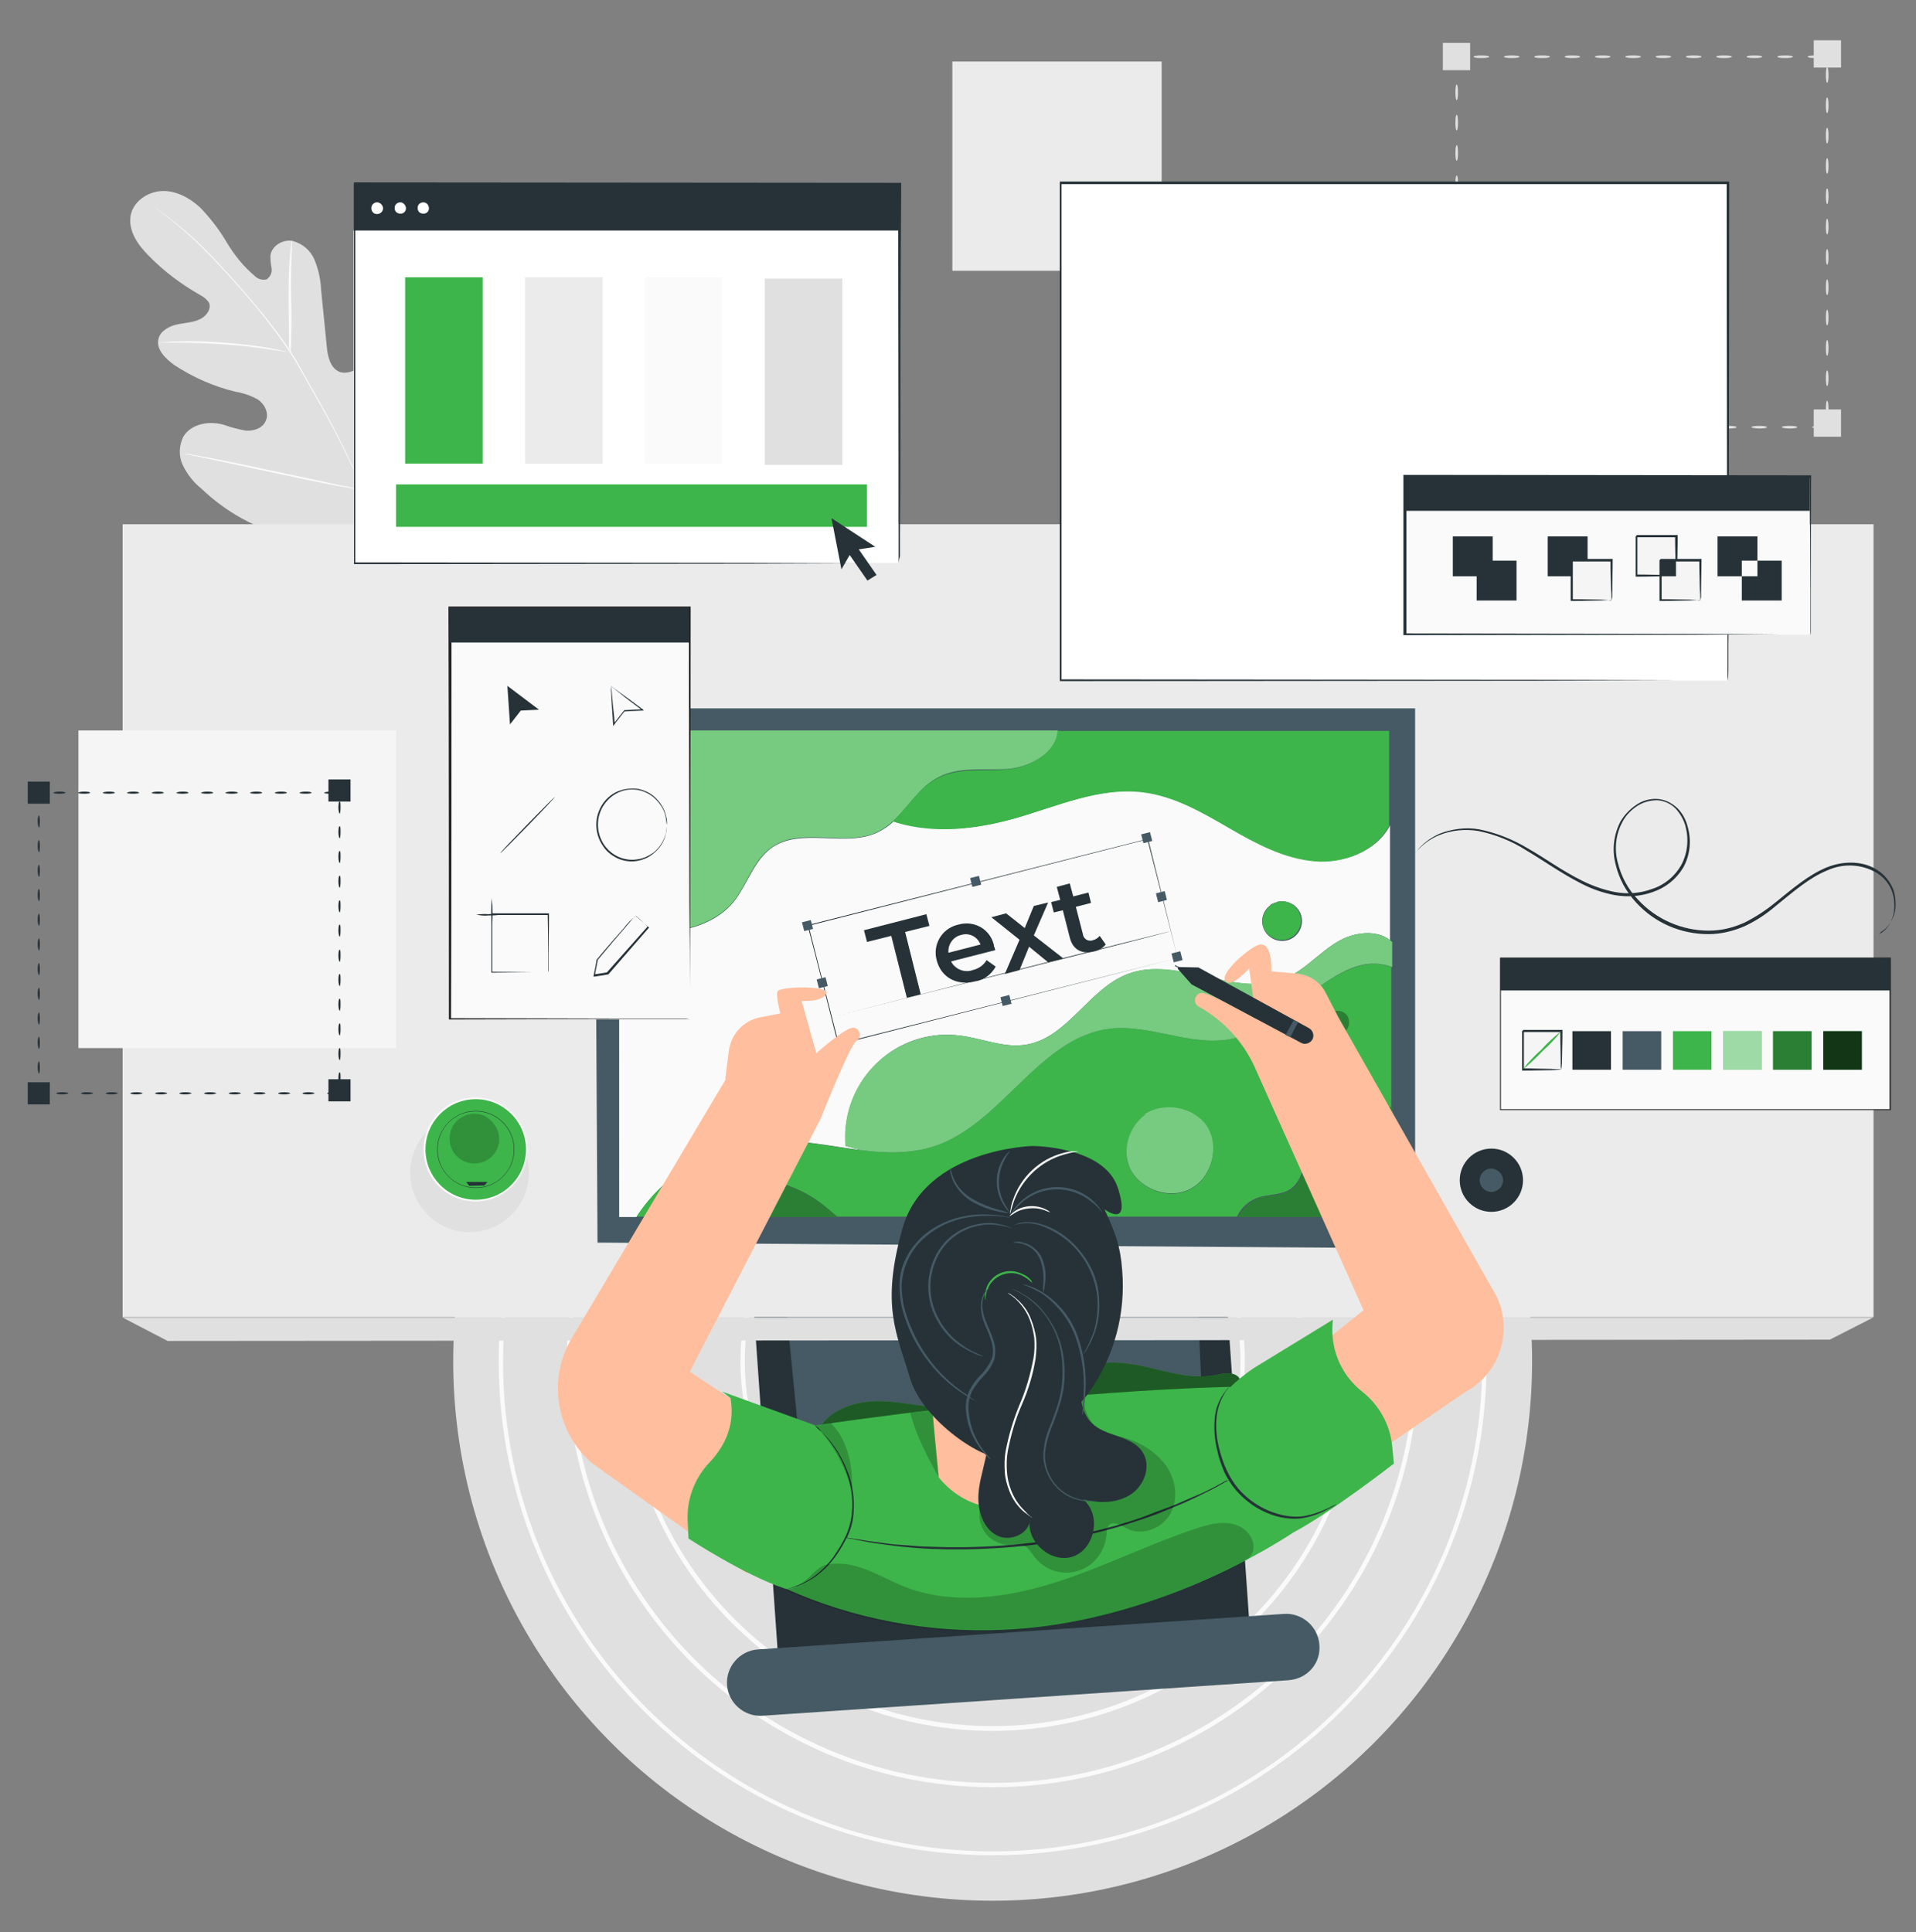 <?xml version="1.0" encoding="utf-8"?>
<!-- Generator: Adobe Illustrator 24.2.1, SVG Export Plug-In . SVG Version: 6.00 Build 0)  -->
<svg version="1.1" id="Layer_1" xmlns="http://www.w3.org/2000/svg" xmlns:xlink="http://www.w3.org/1999/xlink" x="0px" y="0px"
	 viewBox="0 0 442.2 446" style="enable-background:new 0 0 442.2 446;" xml:space="preserve">
<rect x="0" y="0" width="442.2" height="446" fill="#808080" stroke="none"/>
<style type="text/css">
	.st0{fill:#E0E0E0;}
	.st1{fill:#FAFAFA;}
	.st2{fill:#EBEBEB;}
	.st3{fill:#263238;}
	.st4{fill:#455A64;}
	.st5{fill:#3DB54A;}
	.st6{opacity:0.3;}
	.st7{fill:#FFFFFF;}
	.st8{opacity:0.5;}
	.st9{fill:#FFBE9D;}
	.st10{opacity:0.2;}
	.st11{fill:#F5F5F5;}
	.st12{fill:#222221;}
	.st13{fill:none;}
	.st14{opacity:0.7;}
</style>
<g id="freepik--background-complete--inject-2">
	<path class="st0" d="M418.2,98.6c0-0.2,0.8-0.3,1.8-0.3s1.8,0.1,1.8,0.3s-0.8,0.3-1.8,0.3S418.2,98.7,418.2,98.6z"/>
	<path class="st0" d="M411.2,98.6c0-0.2,0.8-0.3,1.8-0.3s1.8,0.1,1.8,0.3s-0.8,0.3-1.8,0.3S411.2,98.7,411.2,98.6z"/>
	<path class="st0" d="M404.2,98.6c0-0.2,0.8-0.3,1.8-0.3s1.8,0.1,1.8,0.3s-0.8,0.3-1.8,0.3S404.2,98.7,404.2,98.6z"/>
	<path class="st0" d="M397.2,98.6c0-0.2,0.8-0.3,1.8-0.3s1.8,0.1,1.8,0.3s-0.8,0.3-1.8,0.3S397.2,98.7,397.2,98.6z"/>
	<path class="st0" d="M390.2,98.6c0-0.2,0.8-0.3,1.8-0.3s1.8,0.1,1.8,0.3s-0.8,0.3-1.8,0.3S390.2,98.7,390.2,98.6z"/>
	<path class="st0" d="M383.2,98.6c0-0.2,0.8-0.3,1.8-0.3s1.8,0.1,1.8,0.3s-0.8,0.3-1.8,0.3S383.2,98.7,383.2,98.6z"/>
	<path class="st0" d="M376.2,98.6c0-0.2,0.8-0.3,1.8-0.3s1.8,0.1,1.8,0.3s-0.8,0.3-1.8,0.3S376.2,98.7,376.2,98.6z"/>
	<path class="st0" d="M369.2,98.6c0-0.2,0.8-0.3,1.8-0.3s1.8,0.1,1.8,0.3s-0.8,0.3-1.8,0.3S369.2,98.7,369.2,98.6z"/>
	<path class="st0" d="M362.2,98.6c0-0.2,0.8-0.3,1.8-0.3s1.8,0.1,1.8,0.3s-0.8,0.3-1.8,0.3S362.2,98.7,362.2,98.6z"/>
	<path class="st0" d="M355.2,98.6c0-0.2,0.8-0.3,1.8-0.3s1.8,0.1,1.8,0.3s-0.8,0.3-1.8,0.3S355.2,98.7,355.2,98.6z"/>
	<path class="st0" d="M348.2,98.6c0-0.2,0.8-0.3,1.8-0.3s1.8,0.1,1.8,0.3s-0.8,0.3-1.8,0.3S348.2,98.7,348.2,98.6z"/>
	<path class="st0" d="M341.2,98.6c0-0.2,0.8-0.3,1.8-0.3s1.8,0.1,1.8,0.3s-0.8,0.3-1.8,0.3S341.2,98.7,341.2,98.6z"/>
	<path class="st0" d="M336.2,96.6c0.2,0,0.3,0.8,0.3,1.8v0.3l-0.3-0.3c0.8,0,1.5,0.1,1.5,0.3s-0.6,0.3-1.5,0.3h-0.3v-0.6
		C335.9,97.3,336,96.6,336.2,96.6z"/>
	<path class="st0" d="M336.2,89.6c0.2,0,0.3,0.8,0.3,1.8s-0.1,1.8-0.3,1.8s-0.3-0.8-0.3-1.8S336,89.6,336.2,89.6z"/>
	<path class="st0" d="M336.2,82.6c0.2,0,0.3,0.8,0.3,1.8s-0.1,1.8-0.3,1.8s-0.3-0.8-0.3-1.8S336,82.6,336.2,82.6z"/>
	<path class="st0" d="M336.2,75.6c0.2,0,0.3,0.8,0.3,1.8s-0.1,1.8-0.3,1.8s-0.3-0.8-0.3-1.8S336,75.6,336.2,75.6z"/>
	<path class="st0" d="M336.2,68.6c0.2,0,0.3,0.8,0.3,1.8s-0.1,1.8-0.3,1.8s-0.3-0.8-0.3-1.8S336,68.6,336.2,68.6z"/>
	<path class="st0" d="M336.2,61.5c0.2,0,0.3,0.8,0.3,1.8c0,1-0.1,1.8-0.3,1.8s-0.3-0.8-0.3-1.8C335.9,62.3,336,61.5,336.2,61.5z"/>
	<path class="st0" d="M336.2,54.5c0.2,0,0.3,0.8,0.3,1.8s-0.1,1.8-0.3,1.8s-0.3-0.8-0.3-1.8S336,54.5,336.2,54.5z"/>
	<path class="st0" d="M336.2,47.5c0.2,0,0.3,0.8,0.3,1.8s-0.1,1.8-0.3,1.8s-0.3-0.8-0.3-1.8S336,47.5,336.2,47.5z"/>
	<path class="st0" d="M336.2,40.5c0.2,0,0.3,0.8,0.3,1.8s-0.1,1.8-0.3,1.8s-0.3-0.8-0.3-1.8S336,40.5,336.2,40.5z"/>
	<path class="st0" d="M336.2,33.5c0.2,0,0.3,0.8,0.3,1.8s-0.1,1.8-0.3,1.8s-0.3-0.8-0.3-1.8S336,33.5,336.2,33.5z"/>
	<path class="st0" d="M336.2,26.5c0.2,0,0.3,0.8,0.3,1.8s-0.1,1.8-0.3,1.8s-0.3-0.8-0.3-1.8S336,26.5,336.2,26.5z"/>
	<path class="st0" d="M336.2,19.5c0.2,0,0.3,0.8,0.3,1.8s-0.1,1.8-0.3,1.8s-0.3-0.8-0.3-1.8S336,19.5,336.2,19.5z"/>
	<path class="st0" d="M336.7,13.1c0,0.1-0.2,0.2-0.5,0.2l0.2-0.2c0.1,0.4,0.1,0.8,0.1,1.2c0,1-0.1,1.8-0.3,1.8s-0.3-0.8-0.3-1.8
		c0-0.4,0-0.8,0.1-1.2v-0.3h0.2C336.5,12.9,336.7,13,336.7,13.1z"/>
	<path class="st0" d="M343.7,13.1c0,0.2-0.8,0.3-1.8,0.3s-1.8-0.1-1.8-0.3s0.8-0.3,1.8-0.3S343.7,12.9,343.7,13.1z"/>
	<path class="st0" d="M350.7,13.1c0,0.2-0.8,0.3-1.8,0.3s-1.8-0.1-1.8-0.3s0.8-0.3,1.8-0.3S350.7,12.9,350.7,13.1z"/>
	<path class="st0" d="M357.7,13.1c0,0.2-0.8,0.3-1.8,0.3s-1.8-0.1-1.8-0.3s0.8-0.3,1.8-0.3S357.7,12.9,357.7,13.1z"/>
	<path class="st0" d="M364.7,13.1c0,0.2-0.8,0.3-1.8,0.3s-1.8-0.1-1.8-0.3s0.8-0.3,1.8-0.3S364.7,12.9,364.7,13.1z"/>
	<path class="st0" d="M371.7,13.1c0,0.2-0.8,0.3-1.8,0.3s-1.8-0.1-1.8-0.3s0.8-0.3,1.8-0.3S371.7,12.9,371.7,13.1z"/>
	<path class="st0" d="M378.7,13.1c0,0.2-0.8,0.3-1.8,0.3s-1.8-0.1-1.8-0.3s0.8-0.3,1.8-0.3S378.7,12.9,378.7,13.1z"/>
	<path class="st0" d="M385.7,13.1c0,0.2-0.8,0.3-1.8,0.3s-1.8-0.1-1.8-0.3s0.8-0.3,1.8-0.3S385.7,12.9,385.7,13.1z"/>
	<path class="st0" d="M392.7,13.1c0,0.2-0.8,0.3-1.8,0.3s-1.8-0.1-1.8-0.3s0.8-0.3,1.8-0.3S392.7,12.9,392.7,13.1z"/>
	<path class="st0" d="M399.7,13.1c0,0.2-0.8,0.3-1.8,0.3s-1.8-0.1-1.8-0.3s0.8-0.3,1.8-0.3S399.7,12.9,399.7,13.1z"/>
	<path class="st0" d="M406.7,13.1c0,0.2-0.8,0.3-1.8,0.3s-1.8-0.1-1.8-0.3s0.8-0.3,1.8-0.3S406.7,12.9,406.7,13.1z"/>
	<path class="st0" d="M413.8,13.1c0,0.2-0.8,0.3-1.8,0.3s-1.8-0.1-1.8-0.3s0.8-0.3,1.8-0.3S413.8,12.9,413.8,13.1z"/>
	<path class="st0" d="M420.8,13.1c0,0.2-0.8,0.3-1.8,0.3s-1.8-0.1-1.8-0.3s0.8-0.3,1.8-0.3S420.8,12.9,420.8,13.1z"/>
	<path class="st0" d="M421.7,19.1c-0.2,0-0.3-0.8-0.3-1.8s0.1-1.8,0.3-1.8s0.3,0.8,0.3,1.8S421.9,19.1,421.7,19.1z"/>
	<path class="st0" d="M421.7,26.1c-0.2,0-0.3-0.8-0.3-1.8s0.1-1.8,0.3-1.8s0.3,0.8,0.3,1.8S421.9,26.1,421.7,26.1z"/>
	<path class="st0" d="M421.7,33.1c-0.2,0-0.3-0.8-0.3-1.8s0.1-1.8,0.3-1.8s0.3,0.8,0.3,1.8S421.9,33.1,421.7,33.1z"/>
	<path class="st0" d="M421.7,40.1c-0.2,0-0.3-0.8-0.3-1.8s0.1-1.8,0.3-1.8s0.3,0.8,0.3,1.8S421.9,40.1,421.7,40.1z"/>
	<path class="st0" d="M421.7,47.1c-0.2,0-0.3-0.8-0.3-1.8s0.1-1.8,0.3-1.8s0.3,0.8,0.3,1.8S421.9,47.1,421.7,47.1z"/>
	<path class="st0" d="M421.7,54.1c-0.2,0-0.3-0.8-0.3-1.8s0.1-1.8,0.3-1.8s0.3,0.8,0.3,1.8S421.9,54.1,421.7,54.1z"/>
	<path class="st0" d="M421.7,61.1c-0.2,0-0.3-0.8-0.3-1.8s0.1-1.8,0.3-1.8s0.3,0.8,0.3,1.8S421.9,61.1,421.7,61.1z"/>
	<path class="st0" d="M421.7,68.1c-0.2,0-0.3-0.8-0.3-1.8s0.1-1.8,0.3-1.8s0.3,0.8,0.3,1.8S421.9,68.1,421.7,68.1z"/>
	<path class="st0" d="M421.7,75.1c-0.2,0-0.3-0.8-0.3-1.8s0.1-1.8,0.3-1.8s0.3,0.8,0.3,1.8S421.9,75.1,421.7,75.1z"/>
	<path class="st0" d="M421.7,82.1c-0.2,0-0.3-0.8-0.3-1.8s0.1-1.8,0.3-1.8s0.3,0.8,0.3,1.8S421.9,82.1,421.7,82.1z"/>
	<path class="st0" d="M421.7,89.1c-0.2,0-0.3-0.8-0.3-1.8s0.1-1.8,0.3-1.8s0.3,0.8,0.3,1.8C422,88.3,421.9,89.1,421.7,89.1z"/>
	<path class="st0" d="M421.7,96.1c-0.2,0-0.3-0.8-0.3-1.8s0.1-1.8,0.3-1.8s0.3,0.8,0.3,1.8S421.9,96.1,421.7,96.1z"/>
	<rect x="418.6" y="94.5" class="st0" width="6.3" height="6.3"/>
	<rect x="333" y="95.4" class="st0" width="6.3" height="6.3"/>
	<rect x="418.6" y="9.3" class="st0" width="6.3" height="6.3"/>
	<rect x="333" y="9.9" class="st0" width="6.3" height="6.3"/>
	<path class="st0" d="M88.6,122c11.1-9.7,12.1-25.5,10-39.4c-0.3-2.3-0.3-4.8-1.7-6.7s-4.1-3-6-1.8c-1.6,1-2.2,3.1-3,4.9
		c-1,2.4-2.7,4.4-4.9,5.8c-1.4,0.9-3.2,1.6-4.7,1c-2.1-0.9-2.7-3.6-2.9-6l-1.3-13c-0.1-2.3-0.6-4.6-1.5-6.8
		c-0.9-2.2-2.8-3.8-5.1-4.4c-2.3-0.4-4.9,1.2-5.1,3.5c0,1,0.1,1.9,0.3,2.9c0.1,1-0.3,1.9-1.2,2.5c-1,0.2-2-0.1-2.7-0.8
		c-2.6-2.2-4.7-4.8-6.5-7.8c-1.7-2.9-3.8-5.6-6.1-8c-2.5-2.3-5.7-4-9-3.8s-6.7,2.6-7.1,6s1.8,6.5,4.2,8.9c3.5,3.6,7.5,6.6,11.9,9.1
		c0.8,0.4,1.5,1,2,1.7c0.7,1.5-0.6,3.2-2.1,3.9c-1.7,0.8-3.6,0.8-5.3,1.2s-3.7,1.4-4.2,3.2c-0.7,2.5,1.6,4.7,3.7,6.2
		c4.3,2.8,9,4.9,14,6.1c1.8,0.3,3.6,0.9,5.2,1.8c1.5,1,2.6,3,1.9,4.8s-2.7,2.5-4.6,2.4c-1.8-0.3-3.6-0.8-5.3-1.4
		c-3.3-0.9-7.4-0.2-9.2,2.8c-1,2.1-1.1,4.5-0.1,6.6c1,2,2.4,3.9,4.2,5.3c5.7,5.5,12.8,9.4,20.5,11.3C74.7,125.5,81.6,125.5,88.6,122
		"/>
	<path class="st1" d="M90,132.3c-1.4-6.4-3.3-12.7-5.9-18.7c-3.2-7.4-6.7-14.5-10.7-21.5l-3.1-5.5c-1-1.8-2-3.6-3.1-5.3
		c-2.1-3.2-4.4-6.3-6.9-9.3c-2.3-2.8-4.6-5.5-6.8-7.9c-2.2-2.4-4.3-4.7-6.2-6.6c-3.1-3.1-6.4-5.9-10-8.5c-1.3-0.9-2.3-1.6-2.9-2
		l-0.8-0.5c-0.1-0.1-0.2-0.1-0.3-0.2l0.3,0.2l0.8,0.5c0.7,0.5,1.7,1.2,2.9,2.1c3.5,2.6,6.8,5.5,9.9,8.6c2,2,4,4.2,6.2,6.6
		c2.2,2.4,4.5,5.1,6.8,7.9c2.4,3,4.7,6.1,6.8,9.3c1.1,1.7,2.1,3.4,3.1,5.2l3.1,5.5c4,6.9,7.6,14.1,10.7,21.4c2.6,6,4.6,12.2,6,18.6"
		/>
	<path class="st1" d="M67,81.4c0.1-0.3,0.1-0.7,0.1-1c0.1-0.7,0.1-1.6,0.1-2.8c0.1-2.3,0.1-5.6,0-9.2s0-6.8,0.1-9.2
		c0-1.2,0.1-2.1,0.1-2.8c0-0.3,0-0.7,0-1c-0.1,0.3-0.2,0.7-0.2,1c-0.1,0.7-0.2,1.6-0.3,2.8c-0.2,2.3-0.3,5.6-0.3,9.2
		s0.1,6.7,0.1,9.2c0,1.1,0,2,0,2.8C66.9,80.7,66.9,81.1,67,81.4z"/>
	<path class="st1" d="M36.6,79.1c0.4,0,0.8,0,1.2,0c0.8,0,1.9,0,3.3,0c2.8,0,6.6,0.1,10.8,0.4s8,0.8,10.7,1.2
		c1.4,0.2,2.5,0.4,3.2,0.5c0.4,0.1,0.8,0.1,1.2,0.2c-0.4-0.1-0.8-0.2-1.2-0.3c-0.8-0.2-1.9-0.4-3.2-0.7c-2.7-0.5-6.5-1-10.8-1.3
		c-3.6-0.3-7.2-0.4-10.8-0.3c-1.4,0-2.5,0.1-3.3,0.2C37.3,79,36.9,79,36.6,79.1z"/>
	<path class="st1" d="M83.6,113.1c0,0,0.1-0.1,0.2-0.4s0.2-0.7,0.4-1.1c0.3-1,0.8-2.4,1.3-4.2c1.1-3.6,2.4-8.6,3.7-14.1
		s2.6-10.5,3.6-14.1c0.5-1.8,0.9-3.2,1.2-4.3c0.1-0.5,0.2-0.8,0.3-1.2s0.1-0.4,0.1-0.4c-0.1,0.1-0.1,0.3-0.2,0.4
		c-0.1,0.3-0.2,0.7-0.4,1.1c-0.3,1-0.8,2.4-1.3,4.2c-1.1,3.6-2.4,8.6-3.8,14.1s-2.6,10.5-3.6,14.1c-0.5,1.8-0.9,3.2-1.2,4.3
		c-0.1,0.5-0.2,0.9-0.3,1.2C83.7,112.8,83.6,113,83.6,113.1z"/>
	<path class="st1" d="M42.6,104.7c0.1,0.1,0.3,0.1,0.4,0.1l1.2,0.3l4.4,0.9c3.7,0.8,8.8,1.9,14.5,3.1s10.8,2.3,14.5,3
		c1.9,0.3,3.4,0.6,4.4,0.8l1.2,0.2c0.1,0,0.3,0,0.4,0c-0.1-0.1-0.3-0.1-0.4-0.1l-1.2-0.3l-4.4-0.9c-3.7-0.8-8.8-1.9-14.5-3.1
		s-10.8-2.3-14.5-3c-1.9-0.3-3.4-0.6-4.4-0.8l-1.2-0.2C42.9,104.7,42.7,104.7,42.6,104.7z"/>
	<circle class="st0" cx="229.1" cy="314.2" r="124.5"/>
	<path class="st1" d="M229.1,412.5c-54.3,0-98.3-44-98.3-98.3c0-54.3,44-98.3,98.3-98.3c54.3,0,98.3,44,98.3,98.3
		C327.4,368.5,283.4,412.5,229.1,412.5z M229.1,216.9c-53.7,0-97.3,43.6-97.3,97.3s43.6,97.3,97.3,97.3s97.3-43.6,97.3-97.3
		C326.3,260.5,282.8,217,229.1,216.9L229.1,216.9z"/>
	<path class="st1" d="M229.1,428.2c-63,0-114-51-114-114s51-114,114-114s114,51,114,114C343.1,377.1,292.1,428.2,229.1,428.2z
		 M229.1,201.3c-62.4,0-113,50.6-113,113s50.6,113,113,113s113-50.6,113-113C342.1,251.9,291.5,201.3,229.1,201.3z"/>
	<path class="st1" d="M229.1,399.5c-47.1,0-85.2-38.2-85.2-85.2s38.2-85.2,85.2-85.2s85.2,38.2,85.2,85.2l0,0
		C314.3,361.3,276.2,399.4,229.1,399.5z M229.1,230c-46.5,0-84.2,37.7-84.2,84.2s37.7,84.2,84.2,84.2s84.2-37.7,84.2-84.2l0,0
		C313.3,267.7,275.6,230,229.1,230L229.1,230z"/>
	<path class="st1" d="M229.1,386.1c-39.7,0-71.9-32.2-71.9-71.9s32.2-71.9,71.9-71.9c39.7,0,71.9,32.2,71.9,71.9c0,0,0,0,0,0
		C300.9,353.9,268.8,386,229.1,386.1z M229.1,243.4c-39.1,0-70.9,31.7-70.9,70.9s31.7,70.9,70.9,70.9s70.9-31.7,70.9-70.9l0,0
		C300,275.1,268.3,243.4,229.1,243.4z"/>
	<path class="st1" d="M229.1,372.4c-32.1,0-58.2-26-58.2-58.2s26-58.2,58.2-58.2c32.1,0,58.2,26,58.2,58.2l0,0
		C287.3,346.4,261.2,372.4,229.1,372.4z M229.1,257.1c-31.6,0-57.2,25.6-57.2,57.2s25.6,57.2,57.2,57.2s57.2-25.6,57.2-57.2l0,0
		C286.3,282.7,260.7,257.1,229.1,257.1z"/>
	<path class="st1" d="M229.1,360.1c-25.3,0-45.9-20.5-45.9-45.9s20.5-45.9,45.9-45.9s45.9,20.5,45.9,45.9v0
		C275,339.5,254.4,360.1,229.1,360.1z M229.1,269.4c-24.8,0-44.9,20.1-44.9,44.9s20.1,44.9,44.9,44.9S274,339,274,314.2l0,0
		C274,289.5,253.9,269.4,229.1,269.4L229.1,269.4z"/>
	<rect x="219.8" y="14.2" class="st2" width="48.3" height="48.3"/>
</g>
<g id="freepik--Desk--inject-2">
	
		<rect x="176.1" y="271.9" transform="matrix(0.998 -6.982913e-02 6.982913e-02 0.998 -22.606 16.913)" class="st3" width="109" height="119.7"/>
	<polygon class="st4" points="277.6,326.7 276,291.5 181.3,300.4 184.9,337 	"/>
	<path class="st4" d="M297.4,387.8L176,396c-4.2,0.3-7.9-2.9-8.2-7.1c0,0,0,0,0,0l0,0c-0.3-4.2,2.9-7.9,7.1-8.2c0,0,0,0,0,0
		l121.4-8.2c4.2-0.3,7.9,2.9,8.2,7.1c0,0,0,0,0,0l0,0C304.9,383.9,301.7,387.5,297.4,387.8z"/>
	<rect x="28.3" y="121" class="st2" width="404.1" height="183"/>
	<polygon class="st0" points="28.3,304.1 38.7,309.5 422.3,309.2 432.3,304.1 	"/>
</g>
<g id="freepik--Character--inject-2">
	<polygon class="st4" points="137.9,286.8 137.2,163.5 326.6,163.5 326.6,288.1 	"/>
	<path class="st1" d="M177,263.3c7.3-0.4,14.8,1.3,22.1,2.2l-3.9-1c-1.1-13,8.5-24.5,21.4-25.6c1.6-0.1,3.2-0.1,4.8,0.1
		c5.2,0.6,10.3,3,15.5,2.1c9.5-1.6,14.4-12.9,23.4-16.3c11.5-4.3,24.9,5.8,36.3,1c4.6-1.9,7.9-6,12.2-8.5c3.7-2.2,9-2.8,12-0.3
		v-26.5c-3,5.9-10.5,8.7-17.2,8.2c-7.1-0.6-13.6-4.2-19.8-7.7s-12.6-7.3-19.7-8.2c-10.1-1.3-19.9,3.2-29.7,6
		c-8.9,2.5-18.4,3.6-27.2,1l-0.9-0.3c-1.1,1.1-2.3,1.9-3.7,2.6c-7.5,3.6-17.5-1.2-24.4,3.5c-4.1,2.9-5.6,8.2-8.6,12.2
		c-5.6,7.4-19,9.5-26.7,4.3V273v7.9h4C153.6,270.6,164.7,264.1,177,263.3z M293,209c0.5-0.4,1-0.6,1.5-0.7l0.2-0.1h-0.1
		c2.4-0.7,5,0.7,5.7,3.1c0.7,2.4-0.7,5-3.1,5.7c-2.4,0.7-5-0.7-5.7-3.1c-0.6-1.9,0.2-4,1.9-5.1L293,209z"/>
	<path class="st5" d="M320.8,217c-3.1-2.5-8.4-1.9-12,0.3c-4.3,2.6-7.6,6.6-12.2,8.5c-11.4,4.7-24.8-5.4-36.3-1
		c-9,3.4-13.9,14.7-23.4,16.3c-5.2,0.9-10.3-1.5-15.5-2.1c-13-1.5-24.7,7.8-26.2,20.7c-0.2,1.6-0.2,3.2-0.1,4.8l3.9,1
		c5.7,0.7,11.3,0.8,16.8-1c15.6-5.3,24.1-25.2,40.5-27.1c9.1-1,18.2,4,27.2,2.5c7.3-1.2,13.1-6.5,19.2-10.9s11.9-8.3,18.6-5.8v-5.8
		C321.1,217.3,321,217.1,320.8,217z"/>
	<path class="st5" d="M302.7,229c-6,4.3-11.9,9.6-19.2,10.9c-9,1.5-18.1-3.5-27.2-2.5c-16.4,1.9-24.9,21.8-40.5,27.1
		c-5.4,1.8-11,1.7-16.8,1c-7.3-0.8-14.8-2.6-22.1-2.2c-12.2,0.8-23.3,7.3-30,17.5h4c3.9-4,8.9-6.8,14.4-8.1
		c8.1-1.9,16.7-0.3,23.5,4.5c1.5,1.1,3,2.4,4.4,3.6h29.8c1.3-0.8,2.6-1.5,4-2.2c5.4-2.7,11.6-4.6,17.5-3.4c3.6,0.7,6.9,2.7,9.1,5.6
		h31.9c1-2.2,2.9-3.8,5.2-4.5c2.4-0.7,5.2-0.5,7.2-1.9c2.4-1.7,2.9-5,3.8-7.7c2.7-7.7,11.5-12.6,19.4-11.1v-32.4
		C314.6,220.8,308.6,224.8,302.7,229z M274.5,274.6c-5.1,2.5-12-0.3-14-5.6c-1.5-4.2,0.4-9.2,4-11.8l-0.8,0.4c0.9-0.7,1.9-1.2,3-1.5
		c0.3-0.1,0.7-0.2,1-0.3l-0.2,0.1c4.1-0.9,8.8,0.7,11,4.3C281.6,264.9,279.6,272.1,274.5,274.6z M309.9,238.4
		c-1.3,0.7-2.9,0.3-3.6-1s-0.3-2.9,1-3.6l-0.3,0.1c0.3-0.2,0.6-0.4,0.9-0.5l0.1,0h0c1.5-0.3,2.9,0.6,3.2,2.1
		C311.5,236.6,310.9,237.7,309.9,238.4L309.9,238.4z"/>
	<path class="st5" d="M301.9,266.8c-1,2.8-1.4,6-3.8,7.7c-2,1.5-4.8,1.2-7.2,1.9c-2.3,0.8-4.1,2.4-5.2,4.5h35.7v-25.3
		C313.3,254.2,304.6,259.2,301.9,266.8z"/>
	<path class="st5" d="M165.4,272.8c-5.5,1.3-10.5,4.1-14.4,8.1l42.3,0c-1.4-1.2-2.9-2.5-4.4-3.6C182,272.5,173.5,270.9,165.4,272.8z
		"/>
	<path class="st5" d="M244.6,275.4c-5.9-1.3-12.1,0.6-17.5,3.4c-1.3,0.7-2.7,1.4-4,2.2h30.6C251.4,278.1,248.2,276.1,244.6,275.4z"
		/>
	<path class="st5" d="M232.2,177.6c-5.3,0.4-11-0.5-15.8,2c-4.3,2.2-6.8,6.7-10.3,10c0.3,0.1,0.6,0.2,0.9,0.3
		c8.8,2.6,18.4,1.5,27.2-1c9.8-2.8,19.6-7.3,29.7-6c7.1,0.9,13.5,4.6,19.7,8.2s12.7,7.1,19.8,7.7c6.7,0.6,14.2-2.3,17.2-8.2v-21.9
		l0,0h-76.6C243.8,173.9,237.5,177.2,232.2,177.6z"/>
	<path class="st5" d="M291.6,214c0.8,2.3,3.4,3.5,5.7,2.7c2.3-0.8,3.5-3.4,2.7-5.7c-0.8-2.2-3.1-3.4-5.3-2.8h0.1l-0.2,0.1
		c-0.6,0.1-1.1,0.4-1.5,0.7l0.4-0.2C291.8,210,291,212,291.6,214z"/>
	<path class="st5" d="M267.5,255.8l0.2-0.1c-0.3,0.1-0.7,0.2-1,0.3c-1.1,0.3-2.1,0.8-3,1.5l0.8-0.4c-3.6,2.6-5.5,7.5-4,11.8
		c1.9,5.3,8.9,8.1,14,5.6s7.1-9.7,4.1-14.5C276.3,256.5,271.6,254.9,267.5,255.8z"/>
	<g class="st6">
		<path class="st7" d="M267.5,255.8l0.2-0.1c-0.3,0.1-0.7,0.2-1,0.3c-1.1,0.3-2.1,0.8-3,1.5l0.8-0.4c-3.6,2.6-5.5,7.5-4,11.8
			c1.9,5.3,8.9,8.1,14,5.6s7.1-9.7,4.1-14.5C276.3,256.5,271.6,254.9,267.5,255.8z"/>
	</g>
	<path class="st5" d="M311,234.5c-0.7-1-1.9-1.4-3-1.1h0l-0.1,0c-0.3,0.1-0.7,0.2-0.9,0.5l0.3-0.1c-1.3,0.8-1.6,2.5-0.8,3.7
		s2.5,1.6,3.7,0.8C311.4,237.4,311.7,235.8,311,234.5C310.9,234.5,310.9,234.5,311,234.5L311,234.5z"/>
	<path class="st5" d="M169.6,207.7c3-4,4.4-9.3,8.6-12.2c6.9-4.8,16.9,0.1,24.4-3.5c1.4-0.7,2.6-1.6,3.7-2.6c3.5-3.3,6-7.8,10.3-10
		c4.7-2.5,10.4-1.6,15.8-1.9c5.3-0.4,11.4-3.6,11.8-8.9H142.6l0.1,43.3l0.2,0.1C150.6,217.2,164,215.1,169.6,207.7z"/>
	<g class="st6">
		<path class="st7" d="M320.8,217c-3.1-2.5-8.4-1.9-12,0.3c-4.3,2.6-7.6,6.6-12.2,8.5c-11.4,4.7-24.8-5.4-36.3-1
			c-9,3.4-13.9,14.7-23.4,16.3c-5.2,0.9-10.3-1.5-15.5-2.1c-13-1.5-24.7,7.8-26.2,20.7c-0.2,1.6-0.2,3.2-0.1,4.8l3.9,1
			c5.7,0.7,11.3,0.8,16.8-1c15.6-5.3,24.1-25.2,40.5-27.1c9.1-1,18.2,4,27.2,2.5c7.3-1.2,13.1-6.5,19.2-10.9s11.9-8.3,18.6-5.8v-5.8
			C321.1,217.3,321,217.1,320.8,217z"/>
	</g>
	<g class="st6">
		<path class="st7" d="M215.7,168.6h-73.2l0.1,43.3l0.2,0.1c7.7,5.2,21.1,3,26.7-4.3c3-4,4.4-9.3,8.6-12.2
			c6.9-4.8,16.9,0.1,24.4-3.5c1.4-0.7,2.6-1.6,3.7-2.6c3.5-3.3,6-7.8,10.3-10c4.7-2.5,10.4-1.6,15.8-1.9c5.3-0.4,11.4-3.6,11.8-8.9"
			/>
	</g>
	<path class="st3" d="M271.8,221.1c-0.3-1.3-2.7-10.5-7-27.4h0.1l-78.4,20l0,0l0.1-0.1c2.4,9.5,4.8,18.8,7,27.4l-0.1-0.1
		L271.8,221.1l-78.3,20h-0.1V241c-2.2-8.6-4.5-17.9-7-27.4v-0.1h0.1l0,0l78.4-19.9h0.1v0.1C269.2,210.6,271.5,219.8,271.8,221.1z"/>
	
		<rect x="270.7" y="219.8" transform="matrix(0.969 -0.246 0.246 0.969 -46.006 73.678)" class="st4" width="2.1" height="2.1"/>
	
		<rect x="192.4" y="240" transform="matrix(0.969 -0.246 0.246 0.969 -53.382 55.026)" class="st4" width="2.1" height="2.1"/>
	
		<rect x="263.7" y="192.3" transform="matrix(0.969 -0.246 0.246 0.969 -39.453 71.113)" class="st4" width="2.1" height="2.1"/>
	
		<rect x="224.2" y="202.4" transform="matrix(0.969 -0.246 0.246 0.969 -43.138 61.697)" class="st4" width="2.1" height="2.1"/>
	
		<rect x="231.2" y="229.9" transform="matrix(0.969 -0.246 0.246 0.969 -49.691 64.264)" class="st4" width="2.1" height="2.1"/>
	
		<rect x="188.8" y="225.8" transform="matrix(0.969 -0.246 0.246 0.969 -50.01 53.707)" class="st4" width="2.1" height="2.1"/>
	
		<rect x="267.1" y="205.9" transform="matrix(0.969 -0.246 0.246 0.969 -42.694 72.384)" class="st4" width="2.1" height="2.1"/>
	
		<rect x="185.4" y="212.6" transform="matrix(0.969 -0.246 0.246 0.969 -46.856 52.471)" class="st4" width="2.1" height="2.1"/>
	<path class="st3" d="M205.7,216l-5.6,1.4l-0.7-2.7l14.4-3.7l0.7,2.7l-5.6,1.4l3.6,14.4l-3.2,0.8L205.7,216z"/>
	<path class="st3" d="M229.7,219.3l-10.2,2.6c0.9,1.8,3.1,2.7,5,2c1.3-0.3,2.5-1.1,3.2-2.3l2.1,1.5c-1,1.8-2.7,3.1-4.7,3.4
		c-4.4,1.1-7.9-1-8.9-4.8c-1-3.5,1-7.2,4.6-8.2c0.1,0,0.3-0.1,0.4-0.1c3.5-1,7.1,0.9,8.1,4.4c0.1,0.2,0.1,0.4,0.1,0.6
		C229.6,218.7,229.6,219,229.7,219.3z M218.9,219.9l7.4-1.9c-0.7-1.8-2.6-2.8-4.5-2.2C220,216.2,218.7,218,218.9,219.9z"/>
	<path class="st3" d="M241.9,222.1l-4.4-3.6l-2.2,5.4l-3.4,0.9l3.4-7.9l-6.5-5.2l3.4-0.9l4.3,3.4l2.1-5.1l3.3-0.8l-3.3,7.6l6.8,5.3
		L241.9,222.1z"/>
	<path class="st3" d="M255.2,218c-0.7,0.8-1.7,1.4-2.7,1.6c-2.8,0.7-4.9-0.4-5.6-3.2l-1.6-6.3l-2.1,0.5l-0.6-2.4l2.1-0.5l-0.8-3
		l3-0.8l0.8,3l3.5-0.9l0.6,2.4l-3.5,0.9l1.6,6.2c0.1,1,0.9,1.7,1.9,1.6c0.1,0,0.3,0,0.4-0.1c0.6-0.1,1.2-0.5,1.6-1L255.2,218z"/>
	<path class="st3" d="M270.2,214.9c0,0.1-17.5,4.6-39.2,10s-39.2,9.9-39.2,9.9s17.5-4.5,39.1-10S270.2,214.9,270.2,214.9z"/>
	<path class="st3" d="M433.7,215.6c0.6-0.3,1.1-0.7,1.6-1.2c1.3-1.5,1.9-3.3,1.9-5.3c0-1.4-0.2-2.7-0.8-4c-0.7-1.5-1.8-2.7-3.2-3.6
		c-3.5-2.1-7.8-2.3-11.5-0.6c-4.2,1.7-7.9,5-12,8.3c-2.1,1.8-4.4,3.3-6.9,4.5c-2.7,1.2-5.6,1.9-8.5,1.9c-6.4,0-12.4-2.6-16.7-7.3
		c-2.3-2.5-3.9-5.4-4.7-8.7c-0.9-3.4-0.5-6.9,1.1-10c0.9-1.5,2.1-2.8,3.6-3.8c1.4-1,3.2-1.5,4.9-1.4c1.7,0.1,3.3,0.9,4.6,2.1
		c1.2,1.2,2,2.7,2.4,4.3c0.9,3.1,0.6,6.5-1,9.4c-1.6,2.7-4.1,4.7-7.1,5.7c-2.8,1-5.8,1.2-8.7,0.7c-2.7-0.5-5.3-1.4-7.8-2.7
		c-4.7-2.4-8.7-5.3-12.6-7.6c-3.4-2.2-7.2-3.7-11.1-4.5c-3-0.5-6.1-0.2-8.9,0.9c-1.8,0.7-3.4,1.8-4.7,3.1l-0.6,0.6
		c-0.1,0.2-0.3,0.4-0.4,0.5l-0.3,0.4c0.1-0.1,0.2-0.3,0.3-0.4l0.4-0.5l0.6-0.7c1.3-1.4,2.9-2.5,4.7-3.3c2.9-1.1,6-1.5,9-1
		c4,0.8,7.8,2.3,11.3,4.4c3.9,2.2,7.9,5.2,12.6,7.5c2.4,1.2,5,2.1,7.6,2.6c2.8,0.5,5.7,0.3,8.4-0.7c2.9-0.9,5.3-2.9,6.8-5.5
		c1.5-2.8,1.8-6,1-9c-0.4-1.5-1.2-2.9-2.3-4.1c-1.1-1.1-2.6-1.8-4.2-1.9c-1.6,0-3.2,0.4-4.6,1.3c-1.4,0.9-2.6,2.1-3.4,3.6
		c-1.6,2.9-2,6.4-1.1,9.6c0.8,3.2,2.4,6.1,4.6,8.4c4.2,4.6,10.2,7.2,16.4,7.2c2.9,0,5.7-0.7,8.3-1.9c2.4-1.2,4.7-2.7,6.8-4.4
		c4.1-3.3,7.9-6.6,12.1-8.3s8.8-1.4,11.8,0.7c1.4,0.9,2.5,2.2,3.3,3.8c0.6,1.3,0.8,2.7,0.8,4.1c0,2-0.8,3.9-2.1,5.3
		c-0.2,0.2-0.4,0.4-0.7,0.6c-0.2,0.1-0.3,0.3-0.5,0.3L433.7,215.6z"/>
	<g class="st6">
		<path d="M301.9,266.8c-1,2.8-1.4,6-3.8,7.7c-2,1.5-4.8,1.2-7.2,1.9c-2.3,0.8-4.1,2.4-5.2,4.5h35.7v-25.3
			C313.3,254.2,304.6,259.2,301.9,266.8z"/>
	</g>
	<g class="st6">
		<path d="M311,234.5c-0.7-1-1.9-1.4-3-1.1h0l-0.1,0c-0.3,0.1-0.7,0.2-0.9,0.5l0.3-0.1c-1.3,0.8-1.6,2.5-0.8,3.7s2.5,1.6,3.7,0.8
			C311.4,237.4,311.7,235.8,311,234.5C310.9,234.5,310.9,234.5,311,234.5L311,234.5z"/>
	</g>
	<g class="st6">
		<path d="M165.4,272.8c-5.5,1.3-10.5,4.1-14.4,8.1l42.3,0c-1.4-1.2-2.9-2.5-4.4-3.6C182,272.5,173.5,270.9,165.4,272.8z"/>
	</g>
	<g class="st6">
		<path d="M244.6,275.4c-5.9-1.3-12.1,0.6-17.5,3.4c-1.3,0.7-2.7,1.4-4,2.2h30.6C251.4,278.1,248.2,276.1,244.6,275.4z"/>
	</g>
	<path class="st5" d="M188.9,329.9c2.8-4.9,9.1-6.7,14.7-6.5s11.2,1.8,16.9,1.6c12.9-0.6,24.1-10.9,37-10.5
		c7.8,0.2,15.3,4.3,22.9,2.9c1.9-0.4,4-0.9,5.4,0.4c1,1.2,1.1,3,0.1,4.2c-1,1.2-2.2,2.2-3.6,2.8c-19.7,10-42.5,10.9-64.4,13.7
		c-5.6,0.7-11.3,1.5-16.9,0.5s-11.1-4.1-13.3-9.3"/>
	<g class="st8">
		<path d="M188.9,329.9c2.8-4.9,9.1-6.7,14.7-6.5s11.2,1.8,16.9,1.6c12.9-0.6,24.1-10.9,37-10.5c7.8,0.2,15.3,4.3,22.9,2.9
			c1.9-0.4,4-0.9,5.4,0.4c1,1.2,1.1,3,0.1,4.2c-1,1.2-2.2,2.2-3.6,2.8c-19.7,10-42.5,10.9-64.4,13.7c-5.6,0.7-11.3,1.5-16.9,0.5
			s-11.1-4.1-13.3-9.3"/>
	</g>
	<path class="st9" d="M344.6,297.8l-35.7-63l-2.9-5.6c-1.3-2.6-3.9-4.3-6.8-4.5l-5.8-0.5c0,0,0.4-6.7-2.7-6.2
		c-2,0.4-9.3,6.6-7.9,8.4s5.5-2.9,5.5-2.9l1.6,11.7c0,0-11-6.4-12.7-6c-0.9,0.1-1.5,1-1.4,1.9c0.1,0.6,0.4,1,1,1.3
		c5.5,3.1,9.9,7.8,12.6,13.5l0,0l25.3,56.5l-8.6,6.9l10.3,26.9l21.6-14.8c8.2-4.3,11.4-14.4,7.2-22.6
		C345,298.4,344.8,298.1,344.6,297.8z"/>
	
		<rect x="271.6" y="222.6" transform="matrix(0.462 -0.887 0.887 0.462 -51.794 361.005)" class="st3" width="0.2" height="1.2"/>
	<path class="st3" d="M272.1,223.2l4.5,0.1l25.5,14c0.9,0.5,1.3,1.7,0.8,2.6l0,0c-0.5,0.9-1.7,1.3-2.6,0.8L275,227.2l-3.1-3.5
		c-0.1-0.1-0.1-0.3,0-0.4C272,223.2,272,223.2,272.1,223.2z"/>
	<polygon class="st4" points="299.6,235.9 297.8,239.4 296.7,238.9 298.6,235.4 	"/>
	<path class="st9" d="M197,237.2c-1.8-0.2-8.6,5.9-8.6,5.9L185,231c0,0,4.5,0.4,5.7-1.6s-11-1.8-11.3-0.5s0.7,5,0.7,5l-4.6,0.9
		c-3.9,0.7-6.8,3.9-7.3,7.8l-0.8,6.4l0.1,0.1L132,308.8c-5.7,9.5-3.7,21.6,4.6,28.9l35.7,25.4l13.3-29.1l-26.4-17.4l30.2-58.4
		c0,0,6.8-17.1,8.2-17.9c0.8-0.5,1.1-1.5,0.6-2.3C198,237.6,197.5,237.2,197,237.2z"/>
	<path class="st5" d="M321.7,337.8l-0.4-4.1c-0.5-4.9-3-9.4-6.9-12.5l0,0c-4.6-3.6-7.1-9.1-6.9-14.9l0.1-1.7l-18.3,11.2
		c-1.9,1.3-3.8,2.8-5.4,4.4v-0.1c0,0-39,0.6-95.7,8.9l-21.5-7.8l1.9,1.5c1,5.7-0.9,10.7-4.9,14.9l0,0c-3.4,3.6-5.2,8.4-5,13.3
		l0.2,4.2c0,0,12.8,8.4,22.1,11.5l0.4,0.1c15.6,7,32.7,10.2,49.8,9.5c34.9-1.4,63.5-20,67.3-22.5
		C307.2,349.1,321.7,337.8,321.7,337.8z"/>
	<path class="st3" d="M188.1,329c0.1,0.1,0.3,0.2,0.4,0.3c0.3,0.2,0.6,0.5,1,1c1.2,1.2,2.3,2.5,3.3,3.9c1.4,2.1,2.5,4.4,3.3,6.8
		c0.9,3,1.2,6.1,0.8,9.2c-0.2,1.6-0.7,3.2-1.4,4.6c-0.7,1.3-1.4,2.6-2.3,3.9c-1.4,2.1-3.2,3.9-5.3,5.4c-1.4,0.9-3,1.7-4.6,2.2
		c-0.4,0.1-0.9,0.3-1.3,0.4c-0.2,0.1-0.3,0.1-0.5,0.1c0,0,0.6-0.2,1.8-0.6c1.6-0.6,3.1-1.3,4.5-2.3c2-1.5,3.8-3.3,5.1-5.4
		c0.8-1.2,1.6-2.5,2.2-3.8c0.7-1.4,1.1-2.9,1.4-4.5c0.4-3,0.2-6.1-0.7-9c-0.7-2.4-1.7-4.7-3.1-6.8c-0.9-1.4-2-2.7-3.1-4
		C188.9,330,188.5,329.5,188.1,329z"/>
	<g class="st10">
		<path d="M287.8,359.9c2.8-2,1.4-6.1-1.7-7.6s-6.9-0.6-10.1,0.5c-10.6,3.5-20.7,8.6-31.4,12.1s-22.3,5.4-33,2.3
			c-7.5-2.2-12.5-7.1-20.3-6.2c-3.5,0.4-4.6,4.9-9.9,6c7.5,3.3,15.4,5.8,23.4,7.4c9.6,1.9,19.5,2.5,29.3,1.8
			c10.1-0.8,20-2.8,29.6-5.9C272,367.4,280,364,287.8,359.9z"/>
	</g>
	<g class="st10">
		<path d="M196.6,343.7c0,0,0.9-9.5-4.8-15.2l-3.8,0.6C188,329.1,193,332.7,196.6,343.7z"/>
	</g>
	<path class="st9" d="M214.7,318.5c-0.2,0.5,1.9,22.4,1.9,22.4s11.1,15.5,28.6,0.4l2.1-23.9L214.7,318.5z"/>
	<g class="st10">
		<path d="M216.7,341c0,0-5.1-8.5-6.6-14.9l4.2-0.5l1,1.2L216.7,341z"/>
	</g>
	<path class="st3" d="M308.4,347.2c-0.1,0.1-0.3,0.2-0.4,0.3c-0.3,0.2-0.7,0.4-1.3,0.7c-1.6,0.9-3.3,1.6-5.1,2
		c-1.2,0.3-2.5,0.4-3.8,0.3c-1.5-0.1-2.9-0.4-4.3-0.9c-3.2-1.1-6-3.1-8.2-5.6c-1.1-1.3-2.1-2.8-2.8-4.4c-0.6-1.5-1.2-3-1.5-4.6
		c-0.7-2.6-0.9-5.4-0.6-8.1c0.2-1.8,0.9-3.6,1.9-5.1c0.3-0.4,0.6-0.8,0.9-1.2c0.2-0.3,0.4-0.4,0.4-0.4c-0.1,0.2-0.2,0.3-0.3,0.4
		c-0.3,0.4-0.6,0.8-0.8,1.2c-0.9,1.5-1.5,3.3-1.7,5.1c-0.3,2.7,0,5.4,0.7,7.9c0.4,1.5,0.9,3,1.6,4.5c0.7,1.5,1.6,3,2.7,4.3
		c4.6,5.3,11.4,7.2,15.8,6.2c1.8-0.4,3.5-1,5.1-1.8C307.8,347.5,308.4,347.1,308.4,347.2z"/>
	<path class="st3" d="M283.5,341.7l-0.2,0.1l-0.6,0.3l-2.3,1.3c-1,0.5-2.3,1.2-3.8,1.9s-3.1,1.5-5.1,2.3s-4,1.7-6.3,2.5
		s-4.8,1.6-7.4,2.4c-5.7,1.6-11.5,2.9-17.3,3.8c-5.9,0.8-11.8,1.2-17.7,1.3h-4c-1.3,0-2.5-0.1-3.8-0.1c-2.4-0.1-4.7-0.3-6.7-0.5
		s-3.9-0.5-5.5-0.7s-3-0.5-4.1-0.7l-2.6-0.5l-0.7-0.1c-0.1,0-0.2,0-0.2-0.1h0.2l0.7,0.1l2.6,0.4c1.1,0.2,2.5,0.4,4.1,0.6
		s3.5,0.5,5.5,0.6s4.3,0.4,6.7,0.4c1.2,0,2.4,0.1,3.7,0.1h4c5.9-0.1,11.8-0.5,17.6-1.3c5.8-0.9,11.6-2.1,17.3-3.7
		c2.6-0.8,5.1-1.5,7.3-2.4s4.4-1.6,6.3-2.4s3.6-1.6,5.1-2.2s2.8-1.3,3.8-1.8l2.4-1.3l0.6-0.3L283.5,341.7z"/>
	<g class="st10">
		<path d="M226.5,347.1c-1.4,3.6,0.4,7.7,4,9c0.8,0.3,1.7,0.5,2.6,0.5c1-0.2,2.1-0.1,3.1,0.1c1.2,0.5,1.8,1.7,2.6,2.7
			c3.1,4,8.9,4.8,13,1.6c2.1-1.7,3.4-4.2,3.6-6.9c-0.1-0.7,0.1-1.4,0.5-2c1-1.2,2.8,0,4.2,0.7c3.5,1.8,8.1,0,10-3.4s1.3-7.8-0.9-11
			c-2.3-3.2-5.7-5.4-9.5-6.5c-2.4-0.7-5-1.2-6.9-2.8c-2.7-2.4-2.9-6.4-3-10"/>
	</g>
	<path class="st3" d="M254.9,279.1c2.5,5.4,3.7,8.5,4.1,14.2c0.8,9.8-1.8,19.6-7.4,27.7c0,0.1,0-0.1,0,0
		c-4.2,6.3-16.6,14.2-20.3,15.3S213,328.2,210,318s-6.8-16.5-1.7-34.5c5.2-18.4,30-19,30-19s16.6,0,19.7,9.7
		C261.1,283.8,254.9,279.1,254.9,279.1z"/>
	<path class="st3" d="M228.7,299.7c-6.5,0.6-11.3,6.5-10.7,13c0.2,2,0.9,3.9,2,5.6c2.1,3,5.4,5,7,8.3c1.5,3,1.2,6.5,0.5,9.8
		s-1.8,6.5-1.7,9.8s1.5,6.9,4.5,8.3s7.4-0.6,7.4-3.9c-1,5.3,5.1,10.5,10.1,8.6s6.4-9.7,2.2-13.1c3.7,0.9,7.8,0.9,11-1.2
		s4.8-6.7,2.6-9.9c-2.5-3.7-8.4-3.4-11.6-6.5c-2.6-2.6-2.8-6.7-3-10.4c-0.3-5.3-1.1-10.8-3.8-15.4s-7.7-8.1-13-7.8"/>
	<path class="st1" d="M238.3,350.3c-0.2-0.1-0.4-0.1-0.5-0.3c-0.2-0.1-0.4-0.2-0.6-0.4c-0.3-0.2-0.5-0.4-0.8-0.6
		c-1.6-1.3-2.8-3.1-3.5-5c-0.5-1.3-0.9-2.7-1-4.2c-0.1-1.6-0.1-3.3,0.2-4.9c0.7-3.7,1.8-7.3,3.2-10.7c1.5-3.4,2.5-7,3.2-10.6
		c0.3-1.6,0.3-3.2,0.2-4.8c-0.2-1.4-0.5-2.8-1-4.1c-0.7-1.9-1.9-3.6-3.4-5c-1.1-0.9-1.8-1.3-1.8-1.3c0.2,0.1,0.4,0.1,0.5,0.2
		c0.2,0.1,0.4,0.2,0.6,0.4c0.3,0.2,0.5,0.3,0.8,0.6c1.6,1.3,2.9,3,3.6,5c0.5,1.3,0.9,2.7,1.1,4.1c0.2,1.6,0.1,3.3-0.1,4.9
		c-0.6,3.7-1.7,7.3-3.2,10.7c-1.5,3.4-2.5,7-3.2,10.6c-0.3,1.6-0.3,3.2-0.2,4.8c0.1,1.4,0.4,2.8,0.9,4.1c0.7,1.9,1.8,3.6,3.3,5
		C237.6,350,238.3,350.3,238.3,350.3z"/>
	<path class="st4" d="M253.3,346.3c-0.2,0.1-0.4,0.1-0.6,0.1c-0.6,0.1-1.2,0.1-1.8,0.1c-2.3-0.1-4.4-0.9-6.2-2.4
		c-2.6-2.2-4.1-5.5-3.9-8.9c0.2-2,0.6-3.9,1.4-5.7c0.7-1.9,1.5-3.8,2.1-5.9c1.1-3.9,1.2-7.9,0.5-11.9c-0.6-3.2-2-6.2-4.1-8.8
		c-1.4-1.7-3.1-3.2-5-4.3c-1.3-0.8-2.2-1.1-2.1-1.1c0.2,0,0.4,0.1,0.6,0.2c0.6,0.2,1.1,0.5,1.6,0.8c2,1.1,3.7,2.5,5.1,4.3
		c2.1,2.6,3.6,5.6,4.3,8.9c0.8,4,0.7,8.2-0.5,12.1c-0.6,2-1.3,4-2.1,5.9c-0.7,1.8-1.2,3.6-1.4,5.6c-0.2,3.3,1.2,6.5,3.7,8.6
		c1.7,1.4,3.8,2.3,6,2.4C251.7,346.4,252.5,346.4,253.3,346.3z"/>
	<path class="st5" d="M238.2,296.1c-0.5-0.5-1.1-1-1.8-1.4c-2.7-1.7-6.3-0.8-8,1.9c-0.2,0.4-0.4,0.8-0.6,1.3
		c-0.2,0.7-0.4,1.4-0.4,2.2c0,0-0.1-0.2-0.1-0.6c0-0.6,0-1.1,0.2-1.7c0.8-3.2,4.1-5.1,7.3-4.2c0.7,0.2,1.3,0.5,1.9,0.8
		c0.5,0.3,0.9,0.7,1.3,1.1C238.1,295.8,238.2,296,238.2,296.1z"/>
	<path class="st4" d="M228.7,336.9c0,0-0.1-0.1-0.4-0.3c-0.3-0.3-0.6-0.6-0.9-0.9c-1.1-1.2-2-2.5-2.7-3.9c-1.1-2.1-1.7-4.5-1.8-6.9
		c0-1.4,0.3-2.9,0.9-4.1c0.7-1.3,1.6-2.6,2.7-3.6c1-1,1.8-2.3,2.4-3.6c0.4-1.3,0.3-2.7-0.1-4c-0.7-2.5-2.1-4.6-2.3-6.7
		c-0.3-1.6-0.1-3.3,0.8-4.7c0.3-0.4,0.6-0.7,1-0.9c0.3-0.1,0.4-0.2,0.4-0.2c-0.5,0.3-0.9,0.7-1.2,1.2c-0.8,1.4-1,3-0.6,4.5
		c0.3,2,1.6,4,2.4,6.6c0.5,1.4,0.5,2.8,0.2,4.3c-0.5,1.4-1.4,2.8-2.4,3.8c-1,1-1.9,2.2-2.7,3.5c-0.6,1.2-0.9,2.6-0.9,3.9
		c0.1,2.3,0.6,4.6,1.6,6.7c0.7,1.4,1.5,2.8,2.6,4C228.3,336.4,228.7,336.8,228.7,336.9z"/>
	<path class="st4" d="M249.8,326.6c0-0.5,0-1,0.1-1.4c0.1-0.9,0.2-2.2,0.2-3.9c0.2-4.3-0.4-8.5-1.8-12.5c-1.4-4-4.1-7.5-7.5-10
		c-1.5-1-3.1-1.7-4.7-2.3c0,0,0.1,0,0.4,0c0.3,0.1,0.7,0.2,1,0.3c1.3,0.4,2.4,1,3.5,1.7c3.6,2.4,6.4,6,7.8,10.1
		c1.4,4.1,2,8.4,1.7,12.8c-0.1,1.6-0.2,3-0.4,3.9C250.1,325.7,250,326.2,249.8,326.6z"/>
	<path class="st4" d="M240.8,298.4c-0.1-0.8-0.1-1.6,0-2.4c0.1-1.9-0.1-3.7-0.8-5.4c-0.7-1.7-2.2-3-4-3.5c-0.8-0.2-1.5-0.3-2.3-0.3
		c0.8-0.3,1.6-0.3,2.4,0c1.9,0.4,3.6,1.8,4.4,3.6c0.7,1.8,1,3.8,0.7,5.7C241.1,296.9,241,297.7,240.8,298.4z"/>
	<path class="st11" d="M242.4,279.8c-0.5-0.1-0.9-0.3-1.4-0.5c-1.1-0.4-2.2-0.5-3.4-0.4c-1.2,0.1-2.3,0.4-3.3,1
		c-0.4,0.3-0.8,0.5-1.3,0.8c-0.1,0,0.3-0.5,1.1-1.1c1-0.7,2.2-1.1,3.4-1.2c1.2-0.1,2.5,0.1,3.6,0.6
		C242,279.4,242.4,279.8,242.4,279.8z"/>
	<path class="st4" d="M254.4,279.8c-0.8-0.9-1.6-1.8-2.6-2.5c-4.7-3.8-11.4-3.7-15.9,0.2c-0.9,0.8-1.7,1.7-2.5,2.6
		c0.1-0.3,0.3-0.6,0.5-0.9c0.5-0.7,1.1-1.4,1.8-2c4.6-4.2,11.7-4.3,16.4-0.2c0.7,0.6,1.3,1.3,1.8,2
		C254.1,279.2,254.3,279.5,254.4,279.8z"/>
	<path class="st11" d="M248.8,265.7c0,0.1-1.3,0.2-3.3,0.8c-5.2,1.5-9.4,5.4-11.4,10.5c-0.7,1.9-0.9,3.2-1,3.2c0-0.3,0-0.6,0.1-0.9
		c0.1-0.8,0.3-1.6,0.6-2.4c1.8-5.3,6.2-9.4,11.6-10.8c0.8-0.2,1.6-0.4,2.5-0.4C248.2,265.7,248.5,265.7,248.8,265.7z"/>
	<path class="st4" d="M233.1,265.6c0.1,0.1-0.6,0.7-1.2,2c-1.8,3.3-1.8,7.3,0.1,10.5c0.7,1.2,1.3,1.9,1.3,1.9
		c-0.7-0.5-1.2-1.1-1.6-1.8c-2.2-3.3-2.2-7.6-0.1-10.9C232,266.7,232.5,266.1,233.1,265.6z"/>
	<path class="st4" d="M219.3,269.4c0.2,0.9,0.5,1.7,0.8,2.6c0.9,2,2.4,3.6,4.3,4.7c1.9,1.1,3.9,1.9,6,2.5c0.9,0.2,1.8,0.5,2.6,0.8
		c-0.9,0-1.8-0.2-2.7-0.4c-2.2-0.4-4.3-1.3-6.2-2.4c-1.9-1.2-3.4-2.9-4.3-5c-0.2-0.6-0.4-1.3-0.5-2
		C219.3,269.9,219.3,269.6,219.3,269.4z"/>
	<path class="st4" d="M226.9,313.1c-0.1,0-0.3-0.1-0.4-0.1c-0.5-0.1-0.9-0.3-1.4-0.5c-1.6-0.7-3.2-1.6-4.6-2.7
		c-2.1-1.7-3.7-3.8-4.8-6.2c-1.4-3-1.8-6.3-1.2-9.6c0.6-3.2,2.2-6.2,4.7-8.4c2-1.7,4.5-2.8,7.2-3.2c1.8-0.3,3.6-0.1,5.3,0.4
		c0.5,0.1,0.9,0.3,1.4,0.5c0.2,0.1,0.3,0.1,0.4,0.2c0,0.1-0.6-0.3-1.9-0.5c-1.7-0.4-3.5-0.5-5.2-0.2c-2.6,0.4-4.9,1.5-6.9,3.2
		c-2.4,2.1-3.9,5-4.5,8.1c-0.6,3.1-0.2,6.3,1.1,9.2c1.1,2.4,2.7,4.5,4.6,6.1c1.3,1.1,2.8,2.1,4.4,2.8
		C226.3,312.8,227,313,226.9,313.1z"/>
	<path class="st4" d="M225.6,323.6c-0.2-0.1-0.4-0.2-0.6-0.3c-0.4-0.2-1-0.5-1.7-1c-2.1-1.2-4-2.7-5.8-4.4c-4.1-4-7.2-9-8.9-14.5
		c-0.7-2.2-1-4.5-1-6.8c0-2.3,0.6-4.6,1.7-6.6c1-1.9,2.4-3.6,4-5c2.8-2.3,6.2-3.8,9.8-4.4c2.4-0.4,4.8-0.4,7.3-0.1
		c0.9,0.1,1.5,0.2,1.9,0.3c0.2,0,0.5,0.1,0.7,0.2c-0.2,0-0.5,0-0.7-0.1c-0.4-0.1-1.1-0.1-1.9-0.2c-2.4-0.2-4.8-0.1-7.2,0.3
		c-3.5,0.6-6.8,2.1-9.5,4.4c-3.4,2.8-5.4,6.9-5.6,11.2c0,2.2,0.3,4.5,1,6.6c1.7,5.4,4.6,10.3,8.7,14.4c1.7,1.7,3.6,3.2,5.6,4.5
		C224.8,323.2,225.6,323.6,225.6,323.6z"/>
	<path class="st4" d="M249.8,312.9c1.1-1.8,2-3.7,2.7-5.8c0.6-2.2,0.9-4.5,0.8-6.8c-0.1-2.8-0.9-5.5-2.2-8c-2.4-4.6-6.5-8-11.4-9.6
		c-1.5-0.4-3-0.5-4.6-0.2c-1.1,0.2-1.6,0.5-1.6,0.5s0.1-0.1,0.4-0.2c0.4-0.2,0.8-0.3,1.2-0.5c1.5-0.4,3.2-0.3,4.7,0.1
		c2.3,0.6,4.4,1.7,6.2,3.1c2.3,1.8,4.1,4,5.5,6.5c1.4,2.5,2.1,5.4,2.2,8.3c0.1,2.3-0.2,4.7-0.9,6.9c-0.5,1.5-1.2,2.9-2,4.3
		c-0.2,0.3-0.5,0.7-0.7,1C249.9,312.8,249.8,312.9,249.8,312.9z"/>
</g>
<g id="freepik--Windows--inject-2">
	<rect x="244.7" y="42.3" class="st7" width="154" height="114.8"/>
	<path class="st3" d="M398.7,157.1c0,0,0-0.7,0-2.1s0-3.4,0-6.1c0-5.4,0-13.2-0.1-23.2c0-20-0.1-48.7-0.1-83.4l0.2,0.2h-154l0,0
		l0.3-0.3c0,41.3,0,80.3,0,114.8l-0.2-0.2l111.1,0.1l31.6,0.1h8.4h2.2h0.7h-0.7h-2.1h-8.3l-31.5,0.1l-111.3,0.1h-0.3V157
		c0-34.5,0-73.6,0-114.8v-0.3h0.3h154h0.2v0.2c0,34.8-0.1,63.5-0.1,83.6c0,10,0,17.8-0.1,23.1c0,2.6,0,4.7,0,6.1
		S398.7,157.1,398.7,157.1z"/>
	<rect x="324.1" y="110.1" class="st1" width="93.6" height="36.4"/>
	<path class="st3" d="M417.8,146.5c0,0,0-0.2,0-0.7s0-1.1,0-1.9c0-1.7,0-4.1,0-7.2c0-6.3,0-15.3-0.1-26.6l0.2,0.2l-93.6,0.1l0,0
		l0.3-0.3c0,12.7,0,25,0,36.4l-0.3-0.3l67.1,0.1l19.5,0.1h5.2h1.4L417.8,146.5l-0.4-0.1h-1.3h-5.2l-19.5,0.1l-67.2,0.1h-0.3v-0.3
		c0-11.4,0-23.7,0-36.4v-0.3h0.3l93.6,0.1h0.2v0.2c0,11.3-0.1,20.4-0.1,26.7c0,3.1,0,5.5,0,7.2c0,0.8,0,1.4,0,1.9
		S417.8,146.5,417.8,146.5z"/>
	<rect x="324.1" y="110.1" class="st3" width="93.6" height="7.8"/>
	<rect x="335.3" y="123.8" class="st3" width="9.2" height="9.2"/>
	<rect x="340.8" y="129.4" class="st3" width="9.2" height="9.2"/>
	<rect x="357.2" y="123.8" class="st3" width="9.2" height="9.2"/>
	<rect x="362.8" y="129.4" class="st11" width="9.2" height="9.2"/>
	<path class="st3" d="M371.9,138.6c0-0.2,0-0.5,0-0.7c0-0.5,0-1.1-0.1-1.9c0-1.6-0.1-3.9-0.1-6.6l0.2,0.2h-9.2l0.3-0.3l0,0v2.5
		c0,0.8,0,1.6,0,2.4c0,1.5,0,3,0,4.3l-0.2-0.2c2.7,0,5,0.1,6.6,0.1l1.9,0.1C371.5,138.5,371.8,138.5,371.9,138.6
		c-0.2,0-0.4,0-0.6-0.1l-1.8,0.1c-1.6,0-3.9,0.1-6.7,0.1h-0.3v-0.2c0-1.4,0-2.8,0-4.3c0-0.8,0-1.6,0-2.4v-2.5l0,0
		c-0.2,0.2,0.3-0.3,0.3-0.3h9.2h0.2v0.2c0,2.8-0.1,5.1-0.1,6.7c0,0.7,0,1.3,0,1.9C372,138.1,372,138.4,371.9,138.6z"/>
	<rect x="377.6" y="123.8" class="st11" width="9.2" height="9.2"/>
	<path class="st3" d="M386.8,133c0-0.2,0-0.5,0-0.7c0-0.5,0-1.1-0.1-1.9c0-1.6-0.1-3.9-0.1-6.6l0.2,0.2h-9.2c-0.1,0,0.5-0.5,0.3-0.3
		l0,0v2.4c0,0.8,0,1.6,0,2.4c0,1.5,0,3,0,4.3l-0.2-0.2c2.7,0,5,0.1,6.6,0.1l1.9,0.1C386.4,132.9,386.6,132.9,386.8,133
		c-0.2,0-0.4,0-0.6-0.1l-1.8,0.1c-1.6,0-3.9,0.1-6.7,0.1h-0.2v-0.2c0-1.3,0-2.8,0-4.3c0-0.8,0-1.6,0-2.4v-2.4l0,0l0.3-0.3h9.2h0.2
		v0.2c0,2.8-0.1,5.1-0.1,6.7c0,0.7,0,1.3-0.1,1.9C387,132.6,386.9,132.8,386.8,133z"/>
	<rect x="383.2" y="129.4" class="st11" width="9.2" height="9.2"/>
	<path class="st3" d="M392.4,138.6c0-0.2,0-0.5,0-0.7c0-0.5,0-1.1-0.1-1.9c0-1.6-0.1-3.9-0.1-6.6l0.2,0.2h-9.2l0.3-0.3l0,0v2.5
		c0,0.8,0,1.6,0,2.4c0,1.5,0,3,0,4.3l-0.2-0.2c2.7,0,5,0.1,6.6,0.1l1.9,0.1C392,138.5,392.2,138.5,392.4,138.6c-0.2,0-0.4,0-0.6-0.1
		l-1.8,0.1c-1.6,0-3.9,0.1-6.7,0.1H383v-0.2c0-1.4,0-2.8,0-4.3c0-0.8,0-1.6,0-2.4v-2.5l0,0c-0.2,0.2,0.3-0.3,0.3-0.3h9.2h0.2v0.2
		c0,2.8-0.1,5.1-0.1,6.7c0,0.7,0,1.3,0,1.9C392.5,138.1,392.5,138.4,392.4,138.6z"/>
	<rect x="383.2" y="129.4" class="st3" width="3.6" height="3.6"/>
	<rect x="396.4" y="123.8" class="st3" width="9.2" height="9.2"/>
	<rect x="402" y="129.4" class="st3" width="9.2" height="9.2"/>
	<rect x="402" y="129.4" class="st1" width="3.6" height="3.6"/>
	<rect x="346.3" y="221.1" class="st1" width="90" height="35"/>
	<path class="st12" d="M436.4,256.2h-90.2V221h90.2V256.2z M346.4,256h89.7v-34.7h-89.7L346.4,256z"/>
	<rect x="346.3" y="221.1" class="st3" width="90" height="7.5"/>
	<rect x="351.4" y="238" class="st11" width="8.9" height="8.9"/>
	<path class="st3" d="M360.3,246.9c0-0.2-0.1-0.5-0.1-0.7c0-0.5,0-1.1,0-1.8c0-1.6-0.1-3.8-0.1-6.4l0.2,0.2h-8.9
		c-0.1,0.1,0.5-0.5,0.3-0.3l0,0v4.7c0,1.5,0,2.9,0,4.2l-0.2-0.2c2.6,0,4.8,0.1,6.4,0.1l1.8,0.1C359.9,246.8,360.1,246.8,360.3,246.9
		c-0.7,0-1.5,0.1-2.3,0.1c-1.5,0-3.8,0.1-6.5,0.1h-0.2v-0.2c0-1.3,0-2.7,0-4.2V238l0,0l0.3-0.3h8.9h0.1v0.3c0,2.7-0.1,5-0.1,6.5
		S360.3,246.9,360.3,246.9z"/>
	<line class="st13" x1="360.3" y1="238" x2="351.4" y2="246.9"/>
	<path class="st5" d="M351.4,246.9c1.3-1.7,2.7-3.2,4.3-4.6c1.4-1.6,3-3,4.6-4.3c-1.3,1.7-2.7,3.2-4.3,4.6
		C354.6,244.1,353,245.6,351.4,246.9z"/>
	<rect x="362.9" y="238" class="st3" width="8.9" height="8.9"/>
	<rect x="374.5" y="238" class="st4" width="8.9" height="8.9"/>
	<rect x="386.1" y="238" class="st5" width="8.9" height="8.9"/>
	<rect x="397.7" y="238" class="st5" width="8.9" height="8.9"/>
	<g class="st8">
		<rect x="397.7" y="238" class="st7" width="8.9" height="8.9"/>
	</g>
	<rect x="409.2" y="238" class="st5" width="8.9" height="8.9"/>
	<g class="st6">
		<rect x="409.2" y="238" width="8.9" height="8.9"/>
	</g>
	<rect x="420.8" y="238" class="st5" width="8.9" height="8.9"/>
	<g class="st14">
		<rect x="420.8" y="238" width="8.9" height="8.9"/>
	</g>
	<rect x="81.6" y="42.3" class="st7" width="125.8" height="87.6"/>
	<path class="st3" d="M207.4,130c0,0,0-0.6,0-1.6c0-1,0-2.6,0-4.6c0-4.1,0-10,0-17.6c0-15.2-0.1-37.1-0.1-63.7l0.2,0.2H81.7l0,0
		l0.3-0.3c0,31.3,0,61.1,0,87.6l-0.2-0.2l90.7,0.1l25.9,0.1h6.9h1.8h0.6h-0.6h-1.8h-6.8l-25.8,0.1l-90.8,0.1h-0.2V130
		c0-26.6,0-56.3,0-87.6v-0.3h0.3l125.8,0.1h0.2v0.2c-0.2,26.6-0.2,48.5-0.2,63.8c0,7.6-0.1,13.6-0.1,17.6c0,2,0,3.6,0,4.6
		C207.4,129.4,207.4,130,207.4,130z"/>
	<rect x="81.6" y="42.3" class="st3" width="125.8" height="10.9"/>
	<path class="st7" d="M88.4,48.1c0,0.7-0.6,1.3-1.4,1.3s-1.3-0.6-1.3-1.4c0-0.7,0.6-1.3,1.3-1.3C87.8,46.7,88.4,47.4,88.4,48.1z"/>
	<path class="st7" d="M93.7,48.1c0,0.7-0.6,1.3-1.4,1.2c-0.7,0-1.3-0.6-1.2-1.4c0-0.7,0.6-1.2,1.3-1.2
		C93.1,46.7,93.7,47.4,93.7,48.1z"/>
	<path class="st7" d="M99,48.1c0,0.7-0.6,1.3-1.4,1.2c-0.7,0-1.3-0.6-1.2-1.4c0-0.7,0.6-1.2,1.3-1.2C98.5,46.7,99,47.4,99,48.1
		C99,48.1,99,48.1,99,48.1z"/>
	<rect x="93.5" y="64" class="st5" width="17.9" height="43"/>
	<rect x="121.2" y="64" class="st2" width="17.9" height="43"/>
	<rect x="148.8" y="64" class="st1" width="17.9" height="43"/>
	<rect x="176.5" y="64.3" class="st0" width="17.9" height="43"/>
	<rect x="91.4" y="111.8" class="st5" width="108.7" height="9.8"/>
	<polygon class="st3" points="191.9,119.6 194.2,131.4 196.1,128.1 200.2,134 202.3,132.7 198.2,126.8 202,126.2 	"/>
	<rect x="103.8" y="140.3" class="st1" width="55.4" height="95"/>
	<path class="st12" d="M159.2,235.3c0,0,0-0.2,0-0.5s0-0.8,0-1.4c0-1.2,0-3,0-5.2c0-4.6,0-11.2-0.1-19.6c0-16.8-0.1-40.5-0.1-68.3
		l0.3,0.2h-55.4l0,0l0.3-0.3c0,36.2,0,69.5-0.1,95l-0.2-0.2l40.4,0.1l11.1,0h2.9L159.2,235.3l-0.9-0.1h-2.9l-11.1,0l-40.5,0.1h-0.2
		v-0.2c0-25.5,0-58.8-0.1-95V140h0.3h55.4h0.2v0.2c0,27.9-0.1,51.6-0.1,68.5c0,8.4-0.1,15-0.1,19.6c0,2.3,0,4,0,5.2c0,0.6,0,1,0,1.3
		S159.2,235.3,159.2,235.3z"/>
	<rect x="103.8" y="140.3" class="st3" width="55.4" height="8"/>
	<polygon class="st3" points="117.1,158.3 117.7,167.2 120.2,164 124.4,163.8 	"/>
	<path class="st3" d="M141,158.3l0.5,0.4l1.5,1.1c1.3,0.9,3.2,2.3,5.3,3.9l0.3,0.3h-0.4l-4,0.2h-0.1l0.1-0.1l-2.5,3.2l-0.2,0.3v-0.4
		c-0.2-2.6-0.3-4.9-0.4-6.4c0-0.7-0.1-1.3-0.1-1.8C141,158.7,141,158.5,141,158.3c0,0,0,0.2,0.1,0.7s0.1,1.1,0.2,1.9
		c0.1,1.6,0.4,3.8,0.6,6.3l-0.3-0.1c0.8-1,1.6-2.1,2.5-3.2h0.1h0.2l4-0.2l-0.1,0.3c-2.1-1.6-3.9-2.9-5.1-3.9l-1.5-1.2
		C141.2,158.5,141,158.4,141,158.3z"/>
	<path class="st3" d="M115.5,196.9c-0.1-0.1,2.7-3,6.2-6.6s6.3-6.4,6.4-6.4s-2.7,3-6.2,6.6S115.5,197,115.5,196.9z"/>
	<path class="st3" d="M153.9,190.4c-0.1-0.7-0.2-1.3-0.3-2c-0.4-1.8-1.5-3.3-2.9-4.5c-3.4-2.7-8.2-2.1-10.9,1.3
		c-0.1,0.1-0.2,0.3-0.3,0.4c-2,2.8-2,6.6,0,9.5c1.8,2.5,4.8,3.8,7.9,3.2c1.2-0.2,2.4-0.8,3.4-1.5c1.4-1.1,2.4-2.7,2.9-4.5
		C153.8,191.7,153.9,191,153.9,190.4c0,0.6,0,1.3-0.2,2c-0.4,1.8-1.4,3.4-2.9,4.6c-2.2,1.8-5.2,2.3-7.8,1.3c-1.5-0.6-2.9-1.6-3.8-3
		c-2.1-3-2.1-6.9,0-9.9c0.9-1.3,2.3-2.4,3.8-2.9c1.4-0.5,2.9-0.6,4.4-0.4c1.3,0.3,2.4,0.8,3.4,1.6c1.4,1.2,2.5,2.8,2.9,4.6
		C153.9,189,154,189.7,153.9,190.4z"/>
	<path class="st3" d="M146.7,211.5l0.2,0.1c0.2,0.1,0.4,0.3,0.6,0.5l2.2,1.9l0.1,0.1l-0.1,0.1l-9.3,10.7l0,0h-0.1l-1.1,0.2l-2,0.3
		H137v-0.2c0.3-1.3,0.5-2.5,0.7-3.7l0,0l0,0c2.5-3,4.7-5.5,6.3-7.3C144.8,213.1,145.7,212.2,146.7,211.5l-0.2,0.1
		c-0.1,0.1-0.3,0.3-0.5,0.5c-0.4,0.5-1.1,1.2-1.8,2.1c-1.6,1.8-3.7,4.3-6.2,7.3v-0.1c-0.2,1.2-0.5,2.4-0.7,3.7l-0.2-0.2l2-0.3
		l1.1-0.2l-0.1,0l9.4-10.6v0.1l-2-1.9l-0.6-0.5L146.7,211.5z"/>
	<path class="st3" d="M126.5,224.4c0,0,0-0.1,0-0.3v-0.7c0-0.7,0-1.6,0-2.7c0-2.4,0-5.7-0.1-9.6l0.1,0.1h-13c0,0,0.3-0.3,0.1-0.1
		l0,0v7c0,2.2,0,4.4,0,6.3l-0.1-0.1l9.4,0.1h2.6h0.7h0.2c0,0-0.1,0-0.2,0h-0.7H123l-9.5,0.1h-0.1v-0.1c0-1.9,0-4,0-6.3
		c0-1.1,0-2.3,0-3.5v-3.6l0,0c-0.1,0.1,0.2-0.2,0.2-0.2h13h0.1v0.1c0,4-0.1,7.3-0.1,9.7c0,1.1,0,2,0,2.7v0.7
		C126.5,224.4,126.5,224.4,126.5,224.4z"/>
	<path class="st3" d="M115.5,211.1c-0.9,0.2-1.9,0.2-2.8,0.2c-0.9,0.1-1.9,0-2.8-0.2c0.9-0.1,1.9-0.2,2.8-0.1
		C113.6,210.9,114.6,210.9,115.5,211.1z"/>
	<path class="st3" d="M113.5,213.6c-0.2-2.1-0.2-4.2,0-6.3C113.7,209.4,113.7,211.5,113.5,213.6z"/>
	<rect x="18.1" y="168.6" class="st11" width="73.3" height="73.3"/>
	
		<ellipse transform="matrix(0.755 -0.655 0.655 0.755 -150.917 137.299)" class="st0" cx="108.5" cy="270.8" rx="13.7" ry="13.7"/>
	
		<ellipse transform="matrix(0.707 -0.707 0.707 0.707 -155.449 155.366)" class="st1" cx="109.8" cy="265.3" rx="12" ry="12"/>
	<circle class="st5" cx="109.8" cy="265.3" r="11.6"/>
	<path class="st3" d="M109.8,274.2c-4.9,0-8.9-4-8.9-8.9c0-4.9,4-8.9,8.9-8.9c4.9,0,8.9,4,8.9,8.9l0,0
		C118.7,270.2,114.7,274.2,109.8,274.2z M109.8,256.5c-4.9,0-8.8,3.9-8.8,8.8s3.9,8.8,8.8,8.8c4.9,0,8.8-3.9,8.8-8.8
		C118.6,260.5,114.7,256.5,109.8,256.5z"/>
	<g class="st10">
		<path d="M110.8,257.2c-3.1-0.7-6.2,1.2-6.9,4.3c-0.7,3.1,1.2,6.2,4.3,6.9c3.1,0.7,6.2-1.2,6.9-4.3c0.1-0.2,0.1-0.5,0.1-0.7
			c0.1-1.2-0.2-2.4-0.8-3.4C113.3,258.5,112.5,257.6,110.8,257.2"/>
	</g>
	<polygon class="st3" points="107.6,272.8 108.3,273.7 111.8,273.6 112.5,272.8 	"/>
	<circle class="st3" cx="344.2" cy="272.4" r="7.3"/>
	<path class="st4" d="M346.9,272.4c0,1.5-1.2,2.7-2.7,2.7c-1.5,0-2.7-1.2-2.7-2.7c0-1.5,1.2-2.7,2.7-2.7l0,0
		C345.7,269.8,346.9,271,346.9,272.4z"/>
	<path class="st3" d="M75.5,252.3c0-0.1,0.6-0.2,1.4-0.2s1.4,0.1,1.4,0.2s-0.6,0.3-1.4,0.3S75.5,252.5,75.5,252.3z"/>
	<path class="st3" d="M69.8,252.3c0-0.1,0.6-0.2,1.4-0.2s1.4,0.1,1.4,0.2s-0.6,0.3-1.4,0.3S69.8,252.5,69.8,252.3z"/>
	<path class="st3" d="M64.2,252.3c0-0.1,0.6-0.2,1.4-0.2s1.4,0.1,1.4,0.2s-0.6,0.3-1.4,0.3S64.2,252.5,64.2,252.3z"/>
	<path class="st3" d="M58.5,252.3c0-0.1,0.6-0.2,1.4-0.2s1.4,0.1,1.4,0.2s-0.6,0.3-1.4,0.3S58.5,252.5,58.5,252.3z"/>
	<path class="st3" d="M52.8,252.3c0-0.1,0.6-0.2,1.4-0.2s1.4,0.1,1.4,0.2s-0.6,0.3-1.4,0.3S52.8,252.5,52.8,252.3z"/>
	<path class="st3" d="M47.1,252.3c0-0.1,0.6-0.2,1.4-0.2s1.4,0.1,1.4,0.2s-0.6,0.3-1.4,0.3S47.1,252.5,47.1,252.3z"/>
	<path class="st3" d="M41.4,252.3c0-0.1,0.6-0.2,1.4-0.2s1.4,0.1,1.4,0.2s-0.6,0.3-1.4,0.3S41.4,252.5,41.4,252.3z"/>
	<path class="st3" d="M35.8,252.3c0-0.1,0.6-0.2,1.4-0.2s1.4,0.1,1.4,0.2s-0.6,0.3-1.4,0.3S35.8,252.5,35.8,252.3z"/>
	<path class="st3" d="M30.1,252.3c0-0.1,0.6-0.2,1.4-0.2c0.8,0,1.4,0.1,1.4,0.2s-0.6,0.3-1.4,0.3C30.7,252.6,30.1,252.5,30.1,252.3z
		"/>
	<path class="st3" d="M24.4,252.3c0-0.1,0.6-0.2,1.4-0.2s1.4,0.1,1.4,0.2s-0.6,0.3-1.4,0.3S24.4,252.5,24.4,252.3z"/>
	<path class="st3" d="M18.7,252.3c0-0.1,0.6-0.2,1.4-0.2s1.4,0.1,1.4,0.2s-0.6,0.3-1.4,0.3S18.7,252.5,18.7,252.3z"/>
	<path class="st3" d="M13,252.3c0-0.1,0.6-0.2,1.4-0.2s1.4,0.1,1.4,0.2s-0.6,0.3-1.4,0.3S13,252.5,13,252.3z"/>
	<path class="st3" d="M9,250.7c0.1,0,0.2,0.6,0.2,1.4v0.2L9,252.1c0.7,0,1.2,0.1,1.2,0.2s-0.5,0.2-1.2,0.3H8.7v-0.5
		C8.7,251.3,8.8,250.7,9,250.7z"/>
	<path class="st3" d="M9,245c0.1,0,0.2,0.6,0.2,1.4s-0.1,1.4-0.2,1.4s-0.3-0.6-0.3-1.4S8.8,245,9,245z"/>
	<path class="st3" d="M9,239.3c0.1,0,0.2,0.6,0.2,1.4s-0.1,1.4-0.2,1.4s-0.3-0.6-0.3-1.4S8.8,239.3,9,239.3z"/>
	<path class="st3" d="M9,233.7c0.1,0,0.2,0.6,0.2,1.4s-0.1,1.4-0.2,1.4s-0.3-0.6-0.3-1.4S8.8,233.7,9,233.7z"/>
	<path class="st3" d="M9,228c0.1,0,0.2,0.6,0.2,1.4s-0.1,1.4-0.2,1.4s-0.3-0.6-0.3-1.4S8.8,228,9,228z"/>
	<path class="st3" d="M9,222.3c0.1,0,0.2,0.6,0.2,1.4s-0.1,1.4-0.2,1.4s-0.3-0.6-0.3-1.4S8.8,222.3,9,222.3z"/>
	<path class="st3" d="M9,216.6c0.1,0,0.2,0.6,0.2,1.4s-0.1,1.4-0.2,1.4s-0.3-0.6-0.3-1.4S8.8,216.6,9,216.6z"/>
	<path class="st3" d="M9,210.9c0.1,0,0.2,0.6,0.2,1.4s-0.1,1.4-0.2,1.4s-0.3-0.6-0.3-1.4S8.8,210.9,9,210.9z"/>
	<path class="st3" d="M9,205.2c0.1,0,0.2,0.6,0.2,1.4s-0.1,1.4-0.2,1.4s-0.3-0.6-0.3-1.4S8.8,205.2,9,205.2z"/>
	<path class="st3" d="M9,199.6c0.1,0,0.2,0.6,0.2,1.4s-0.1,1.4-0.2,1.4s-0.3-0.6-0.3-1.4S8.8,199.6,9,199.6z"/>
	<path class="st3" d="M9,193.9c0.1,0,0.2,0.6,0.2,1.4s-0.1,1.4-0.2,1.4s-0.3-0.6-0.3-1.4S8.8,193.9,9,193.9z"/>
	<path class="st3" d="M9,188.2c0.1,0,0.2,0.6,0.2,1.4S9.1,191,9,191s-0.3-0.6-0.3-1.4S8.8,188.2,9,188.2z"/>
	<path class="st3" d="M9.4,183c0,0.1-0.2,0.1-0.4,0.2l0.2-0.2c0.1,0.3,0.1,0.7,0.1,1c0,0.8-0.1,1.4-0.2,1.4s-0.3-0.6-0.3-1.4
		c0-0.3,0-0.7,0.1-1v-0.2h0.1C9.2,182.8,9.4,182.9,9.4,183z"/>
	<path class="st3" d="M15.1,183c0,0.1-0.6,0.2-1.4,0.2s-1.4-0.1-1.4-0.2s0.6-0.3,1.4-0.3S15.1,182.8,15.1,183z"/>
	<path class="st3" d="M20.8,183c0,0.1-0.6,0.2-1.4,0.2s-1.4-0.1-1.4-0.2s0.6-0.3,1.4-0.3S20.8,182.8,20.8,183z"/>
	<path class="st3" d="M26.5,183c0,0.1-0.6,0.2-1.4,0.2s-1.4-0.1-1.4-0.2s0.6-0.3,1.4-0.3S26.5,182.8,26.5,183z"/>
	<path class="st3" d="M32.1,183c0,0.1-0.6,0.2-1.4,0.2s-1.4-0.1-1.4-0.2s0.6-0.3,1.4-0.3S32.1,182.8,32.1,183z"/>
	<path class="st3" d="M37.8,183c0,0.1-0.6,0.2-1.4,0.2S35,183.1,35,183s0.6-0.3,1.4-0.3S37.8,182.8,37.8,183z"/>
	<path class="st3" d="M43.5,183c0,0.1-0.6,0.2-1.4,0.2s-1.4-0.1-1.4-0.2s0.6-0.3,1.4-0.3S43.5,182.8,43.5,183z"/>
	<path class="st3" d="M49.2,183c0,0.1-0.6,0.2-1.4,0.2s-1.4-0.1-1.4-0.2s0.6-0.3,1.4-0.3S49.2,182.8,49.2,183z"/>
	<path class="st3" d="M54.9,183c0,0.1-0.6,0.2-1.4,0.2S52,183.1,52,183s0.6-0.3,1.4-0.3S54.9,182.8,54.9,183z"/>
	<path class="st3" d="M60.5,183c0,0.1-0.6,0.2-1.4,0.2s-1.4-0.1-1.4-0.2s0.6-0.3,1.4-0.3S60.5,182.8,60.5,183z"/>
	<path class="st3" d="M66.2,183c0,0.1-0.6,0.2-1.4,0.2s-1.4-0.1-1.4-0.2s0.6-0.3,1.4-0.3S66.2,182.8,66.2,183z"/>
	<path class="st3" d="M71.9,183c0,0.1-0.6,0.2-1.4,0.2s-1.4-0.1-1.4-0.2s0.6-0.3,1.4-0.3S71.9,182.8,71.9,183z"/>
	<path class="st3" d="M77.6,183c0,0.1-0.6,0.2-1.4,0.2s-1.4-0.1-1.4-0.2s0.6-0.3,1.4-0.3S77.6,182.8,77.6,183z"/>
	<path class="st3" d="M78.4,187.8c-0.1,0-0.3-0.6-0.3-1.4s0.1-1.4,0.3-1.4s0.2,0.6,0.2,1.4S78.5,187.8,78.4,187.8z"/>
	<path class="st3" d="M78.4,193.5c-0.1,0-0.3-0.6-0.3-1.4s0.1-1.4,0.3-1.4s0.2,0.6,0.2,1.4S78.5,193.5,78.4,193.5z"/>
	<path class="st3" d="M78.4,199.2c-0.1,0-0.3-0.6-0.3-1.4s0.1-1.4,0.3-1.4s0.2,0.6,0.2,1.4S78.5,199.2,78.4,199.2z"/>
	<path class="st3" d="M78.4,204.9c-0.1,0-0.3-0.6-0.3-1.4s0.1-1.4,0.3-1.4s0.2,0.6,0.2,1.4S78.5,204.9,78.4,204.9z"/>
	<path class="st3" d="M78.4,210.6c-0.1,0-0.3-0.6-0.3-1.4s0.1-1.4,0.3-1.4s0.2,0.6,0.2,1.4S78.5,210.6,78.4,210.6z"/>
	<path class="st3" d="M78.4,216.2c-0.1,0-0.3-0.6-0.3-1.4s0.1-1.4,0.3-1.4s0.2,0.6,0.2,1.4S78.5,216.2,78.4,216.2z"/>
	<path class="st3" d="M78.4,222c-0.1,0-0.3-0.6-0.3-1.4s0.1-1.4,0.3-1.4s0.2,0.6,0.2,1.4S78.5,222,78.4,222z"/>
	<path class="st3" d="M78.4,227.6c-0.1,0-0.3-0.6-0.3-1.4s0.1-1.4,0.3-1.4s0.2,0.6,0.2,1.4S78.5,227.6,78.4,227.6z"/>
	<path class="st3" d="M78.4,233.3c-0.1,0-0.3-0.6-0.3-1.4s0.1-1.4,0.3-1.4s0.2,0.6,0.2,1.4S78.5,233.3,78.4,233.3z"/>
	<path class="st3" d="M78.4,239c-0.1,0-0.3-0.6-0.3-1.4s0.1-1.4,0.3-1.4s0.2,0.6,0.2,1.4S78.5,239,78.4,239z"/>
	<path class="st3" d="M78.4,244.7c-0.1,0-0.3-0.6-0.3-1.4s0.1-1.4,0.3-1.4s0.2,0.6,0.2,1.4S78.5,244.7,78.4,244.7z"/>
	<path class="st3" d="M78.4,250.3c-0.1,0-0.3-0.6-0.3-1.4s0.1-1.4,0.3-1.4s0.2,0.6,0.2,1.4S78.5,250.3,78.4,250.3z"/>
	<rect x="75.8" y="249.1" class="st3" width="5.1" height="5.1"/>
	<rect x="6.4" y="249.8" class="st3" width="5.1" height="5.1"/>
	<rect x="75.8" y="179.9" class="st3" width="5.1" height="5.1"/>
	<rect x="6.4" y="180.4" class="st3" width="5.1" height="5.1"/>
</g>
</svg>
